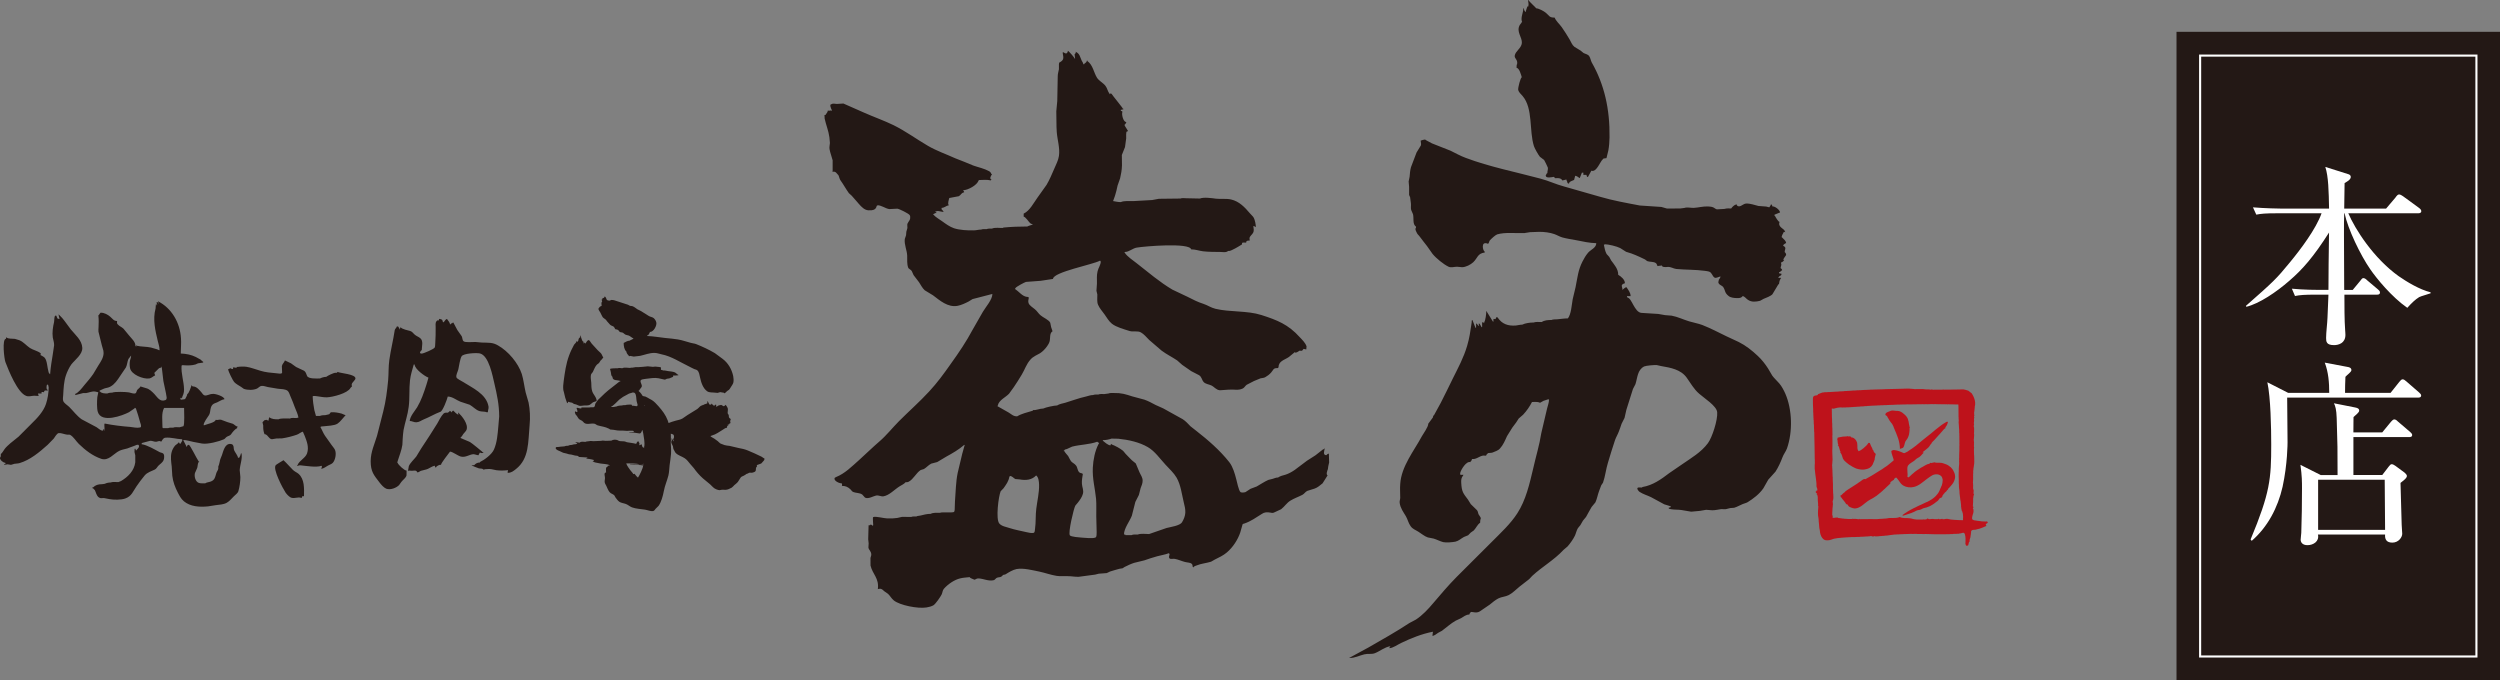 <svg id="uuid-00e84831-5406-45c2-99f9-959ca0842bc2" xmlns="http://www.w3.org/2000/svg" viewBox="0 0 294 80"><rect x="0" y="0" width="294" height="80" fill="#808080" stroke="none"/><rect x="255.958" y="3.741" width="38.042" height="76.259" fill="#231815" stroke-width="0"/><path d="m258.735,6.538v70.665h32.493V6.538h-32.493Z" fill="none" stroke="#fff" stroke-width=".246"/><path d="M267.809 25.082c-1.421 0-1.906.049-2.47.16l-.391-.858c1.416.119 3.039.146 3.277.146h5.673c-.04-2.036-.069-3.745-.441-4.902l2.634.834c.188.045.361.139.361.343 0 .35-.51.586-.728.721 0 .481-.045 2.584-.045 3.004h4.925l1.099-1.295c.134-.19.267-.369.426-.369.143 0 .327.112.46.205l1.832 1.337c.188.138.322.257.322.42 0 .204-.178.254-.347.254h-8.237c.807 1.87 2.95 5.267 5.925 7.397.965.67 2.455 1.574 3.752 1.894v.119c-.198.086-1.168.344-1.347.452-.455.281-.866.674-1.391 1.257-1.837-1.276-3.624-3.464-4.356-4.535-1.144-1.642-2.629-4.715-3.02-6.585h-.045c-.049 1.545-.02 2.287 0 9.012h1.005l.896-1.083c.119-.165.228-.306.342-.306.143 0 .307.096.46.261l1.287 1.087c.114.089.218.205.218.342 0 .229-.178.257-.337.257h-3.846c0 1.198 0 3.049.089 4.204 0 .045.03.317.03.53 0 .974-.807 1.202-1.336 1.202-.891 0-.936-.392-.936-.841 0-.664.144-1.726.163-2.373.064-1.314.089-2.309.114-2.722h-1.465c-1.396 0-1.896.045-2.47.16l-.366-.86c1.415.141 3.024.141 3.247.141h1.054c0-1.591.03-4.291.069-6.744-1.827 2.864-3.114 4.339-4.673 5.674-1.515 1.323-3.524 2.686-5.054 3.058l-.045-.113c3.232-2.844 3.564-3.15 5.168-5.111 1.262-1.527 3.069-3.926 3.727-5.777h-5.213zM280.442 56.419l.045 5.891h-7.876v-5.891h7.831zm-11.351-10.216l-2.45-1.25c.391 1.806.455 5.362.455 7.328 0 4.022-.134 5.663-2.426 11.161l.134.16c1.881-1.635 3.069-3.903 3.628-6.356.584-2.678.584-5.155.584-5.243l-.045-5.244h15.405c.163 0 .351-.026.351-.25 0-.145-.119-.237-.238-.351l-1.51-1.313c-.158-.145-.297-.237-.435-.237-.139 0-.248.14-.386.301l-1.03 1.295h-5.351c0-.281.015-1.596.045-1.891.218-.257.703-.559.703-.79 0-.261-.248-.342-.436-.369l-2.698-.51c.436 1.136.525 2.355.525 3.559h-4.826zm7.668 4.645c.015-.654 0-1.572.015-1.802.282-.28.668-.53.668-.759 0-.261-.272-.332-.51-.375l-2.46-.487c.163.327.292.74.322 1.733.104 3.217.104 3.561.104 6.706h-1.98l-2.386-1.2c.183 1.337.183 1.959.183 2.788 0 1.647-.025 3.565-.084 5.205 0 .092-.074.67-.074.807 0 .302.203.647.802.647.678 0 1.416-.441 1.233-1.25h7.896c-.045.554.158.95.851.95.747 0 1.163-.645 1.163-1.04 0-.137-.064-.88-.064-1.042-.03-.713-.119-4.179-.139-4.939.248-.21.752-.54.752-.815 0-.135-.139-.277-.272-.395l-1.059-.782c-.158-.112-.322-.21-.455-.21-.134 0-.247.141-.366.3l-.747.975h-3.391v-4.461h6.549c.158 0 .361-.023.361-.257 0-.137-.143-.252-.233-.342l-1.465-1.251c-.134-.141-.267-.231-.411-.231-.134 0-.252.141-.386.28l-1.025 1.247h-3.391z" fill="#fff" stroke-width="0"/><path d="M28.404 53.297h-.044c0 .065.025.052-.045.052 0 .166-.119.346-.188.48h-.144c0-.23-.361-.646-.455-.895-.069-.185-.015-.449-.139-.601-.074-.098-.208-.129-.317-.129-.644-.018-.817.885-.975 1.327-.054.154-.124.297-.178.44-.03 0-.139.733-.248.882v.23c0 .179-.178.375-.228.541-.163.514-.173.857-.738 1.03-.188.059-.406.069-.569.184-.243 0-.544.02-.747-.047-.406-.136-.569-.761-.465-1.159.089-.202.178-.404.267-.606.074-.26.04-.487.183-.716.064 0 .049.02.049-.035-.074 0-.074-.041-.109-.099-.188-.263-.935-1.797-1.094-1.853-.139-.063-.208.086-.243.203h-.054c0-.089-.322-.617-.381-.782.426 0 .812.151 1.208.225.341.067.678.121 1.01.19.653.112 2.025-.25 2.569-.499.139-.066.193-.191.322-.281.154-.11.391-.129.51-.295.168-.254.45-.6.723-.737v-.103c.079 0 .049-.034.049-.09-.203 0-.371-.237-.545-.317-.222-.068-.426-.133-.648-.2-.248-.095-.495-.183-.738-.276-.218-.056-.411.071-.614.014h-.035c-.01.311-1.104.522-1.307.625h-.099c0-.352.455-.905.639-1.202.149-.25.119-.58.213-.868.04-.133.099-.251.203-.351.134-.128.352-.192.525-.259.287-.123.53-.327.866-.372 0-.334-1.168-.702-1.431-.619-.337 0-.668.26-.931.16-.143-.051-.252-.244-.337-.344-.267-.304-.579-.702-1-.702-.069 0-.089-.039-.144-.09v-.045h-.054v.096s-.302.937-.47.925c0 .16-.173.432-.243.574 0 .071-.391.064-.48.098h-.045v-.034l-.04-.019v-.141h.04v-.048c.049 0 .054.019.094.048 0 .065-.015.042.054.042 0-.18.104-.337.158-.497.059-.17.079-.35.079-.563-.02-.965-.361-1.827-.292-2.805h.054c0-.071.158-.037.238-.029.451.029.931.029 1.337-.092.099-.051.208-.09.302-.136.203-.038.411-.066.609-.089v-.104c-.079 0-.233-.201-.307-.249-.188-.102-.381-.206-.559-.305-.529-.261-1.123-.385-1.767-.407 0-.61.074-1.193.025-1.793-.114-1.853-1.099-3.544-2.713-4.357.035.092.064.195.094.285h-.03c-.015-.068-.064-.09-.109-.145v-.047h-.104c0 .135.079.195.05.339v.034s-.025.016-.05.016c-.01-.062-.025-.126-.049-.196v-.042c-.059 0-.054.517-.079.62-.352 1.282-.025 2.594.252 3.777.079.356.218.696.218 1.078v.044c-.099 0-.193-.076-.287-.109-.238-.07-.485-.137-.728-.209-.534-.119-1.148-.086-1.673-.211v-.061h-.05v.154h-.045c0-.06.01-.047-.049-.047 0-.534-.446-.862-.738-1.236-.228-.271-.46-.551-.683-.826-.208-.192-.47-.276-.664-.497-.079-.078-.109-.182-.079-.303v-.092c-.396 0-.52-.263-.802-.501-.258-.234-.723-.496-1.114-.471 0-.08-.203.222-.243.292-.074 0-.044.033-.035.1.049.42.035.869.015 1.296 0 .199-.035.349-.01.535.139.536.262 1.065.396 1.597.064.212.124.424.183.639.015.101.015.195.025.291-.01.524-.317.989-.584 1.398-.218.348-.421.7-.634 1.055-.317.464-.698.895-1.069 1.337-.272.335-.668.867-1.069 1.015 0 .05.02.05.049.089v.035c.307-.074.614-.156.916-.236.119 0 .213.006.322.006.317-.041.708-.241 1.074-.182.119.031.248.054.371.086-.03.202-.079.395-.114.577-.045.45-.069 1.333.059 1.732.416 1.36 2.896.44 3.668.033.218-.147.436-.304.658-.452 0-.078.035-.045.099-.045 0 .06-.02.045.049.045.079.258.173.532.258.789.084.291.163.571.243.854.049.14.134.34.099.522-.015.065-.074.07-.129.086-.342.084-.807-.035-1.138-.067-1.02-.078-2.015-.199-2.985-.394-.119 0 0 .567-.044.725v.105c-.079 0-.04-.125-.04-.195-.139 0-.044.221-.193.195-.248-.016-.495-.285-.698-.404-.584-.305-1.159-.62-1.747-.926-.564-.395-.975-.972-1.47-1.461-.203-.201-.624-.441-.703-.711-.069-.212-.01-.446 0-.674.045-.811.079-1.6.317-2.315.129-.391.391-.965.653-1.309.426-.538 1.317-1.17 1.277-1.941-.045-.901-.827-1.519-1.351-2.162-.356-.449-.644-.911-1.02-1.35-.104-.133-.252-.228-.352-.36h-.03c-.015-.025-.015-.037-.015-.056h-.03c.03.181.074.359.129.535-.074 0-.055.016-.055-.051h-.03c-.015.068-.015.013-.064.051-.119 0-.203-.289-.238-.382h-.149v.046c-.099 0-.084.589-.119.714-.129.54-.233 1.213-.149 1.803.049.303.168.577.158.911-.05.366-.109.716-.158 1.072-.124.762-.258 1.541-.312 2.33h-.03l-.005-.047c-.109 0-.134-.167-.158-.241-.134-.438-.158-1.324-.446-1.639-.124-.144-.317-.204-.461-.305h-.03c0-.076.015-.166.03-.24h-.03c-.386-.287-.861-.359-1.247-.609-.421-.278-.767-.726-1.233-.907-.173-.059-.346-.104-.52-.161-.322-.042-.738.022-1-.164h-.055v.151c-.495 0-.213 2.385-.069 2.748.376.975 1.411 3.599 2.445 3.97.312.116.619-.01.941-.021.178.011.352.021.525.031-.035-.103-.059-.199-.089-.291h.426v-.177c.124-.016.183 0 .292.033 0-.285.213-.209.425-.195v-.1c-.188 0-.134-.465-.089-.575h.04c0-.071-.01-.05.049-.05 0 .062-.005.05.055.05.015.096.04.186.064.29 0 .65-.124 1.36-.312 1.939-.287.88-1.02 1.672-1.708 2.334-.515.505-1.02 1.011-1.52 1.525-.322.25-.634.522-.955.769-.238.22-.485.417-.678.677-.143.182-.262.449-.455.6 0 .183.02.322-.104.438 0 .257.371.585.629.585v.044h.045c0 .091-.114.119-.193.141 0 .061-.015.061.049.051.129-.011.267-.025.386-.051.129.026.258.042.386.061.129-.035.262-.071.396-.121.213-.035.416-.026.609-.084 1.242-.369 2.317-1.266 3.302-2.146.237-.247.47-.477.713-.731.149-.176.352-.622.604-.653.258-.033.688.156.956.182.119.022.262-.023.371.025.421.241.683.735 1.035 1.077.777.754 1.628 1.4 2.623 1.742.861.289 1.455-.602 2.114-.932.292-.145.619-.194.941-.282.277-.089.549-.222.827-.306.089-.034.47-.244.54-.066.109.279-.193.417-.302.596h-.045c-.015-.064-.03-.121-.049-.189h-.099c-.005.115-.015.247-.015.377.035.125.059.266.094.395v.814c-.124.996-.856 1.721-1.678 2.208-.109.045-.213.082-.317.124-.297 0-.668-.056-.911.046-.218 0-.5.055-.678.154-.104.006-.223.023-.322.045-.47 0-.762.096-1.069.385-.035 0-.114.023-.114.066.079.049.084 0 .139.039.005.018.015.028.03.046.049.057.104.107.163.16.154.292.178.664.49.868.193.141.366.053.599.07.198.036.406.079.614.119.535.098 1.376.107 1.876-.071.762-.274.906-.838 1.317-1.426.297-.43.609-.856.955-1.27.337-.401.782-.491 1.213-.714.178-.089.257-.281.386-.421.243-.247.505-.372.639-.694.074-.154.099-.564 0-.709-.104-.145-.322-.145-.461-.215-.594-.311-1.48-.85-2.128-.933v-.106c.055 0 .049.02.049-.039.312-.09.639-.181.956-.258.267-.013.47.127.708.115.208-.026.327-.141.54-.051 0 .055-.02.045.055.045v-.031c.079-.014.168-.407.475-.44.683-.068 1.302.162 1.97.182v.045h.049c0 .17-.173.35-.238.488-.104 0-.124-.074-.148-.145h-.104c0 .125-.312.257-.386.37-.198.239-.332.5-.406.795-.134.52-.044 1.132.02 1.649.02.362.049.74.069 1.098.084.726.332 1.353.644 1.963.183.35.376.747.713 1.026.757.626 1.807.709 2.851.603.287-.047.574-.096.871-.137.47-.067.921-.069 1.317-.282.312-.171.589-.509.852-.771.183-.191.45-.349.525-.609.134-.442.238-1.157.233-1.642-.035-.275-.054-.545-.079-.825.045-.702.332-1.294.213-1.982zm-17.439 4.128s.015.01.03.018c-.015-.008-.025-.014-.03-.018zm7.193-11.083c-.277-.285-.584-.6-.975-.693-.223-.067-.45-.135-.673-.206 0 .115-.258.285-.322.354-.124.102-.134.397-.247.449-.213.106-.564-.064-.772-.1-.367-.064-1.703-.105-1.965.026-.208 0-.411.023-.574.1-.297 0-.703-.004-.871-.237-.079 0-.045-.033-.045-.102.168-.075.346-.165.535-.239.243-.089.505-.089.743-.234.51-.285.832-.78 1.144-1.257.228-.33.45-.66.673-.995.153-.31.158-.673.292-.987.104-.141.208-.275.312-.407.015.215-.064.36-.114.542-.069.263-.064.69 0 .96.158.725 1.525 1.295 2.262 1.19.277-.042.431-.261.683-.362-.04-.1-.064-.192-.099-.29.168-.166.332-.334.505-.502.079-.078.203-.112.317-.126v-.099h.045c.03.199.045.385.074.584.045.375.089.732.129 1.1.119.641.287 1.245.381 1.896.015.134-.01.289-.129.337-.649.272-.96-.337-1.307-.7zm2.955 3.904c-.228 0-.574-.051-.762.05-.183 0-.431-.029-.579.052h-.619v-.033c-.069-.02-.049-.049-.049-.121 0-.75-.139-1.611.193-2.223h2.351c0 .35.079 1.984-.079 2.151-.154.046-.302.09-.455.124zM57.541 55.15c.317.012.564.114.852.15.465.055.896.042 1.356-.01-.015.068-.03.141-.049.213v.102c.446 0 .663-.202.975-.443 1.574-1.238 1.421-3.181 1.609-5.186.084-.854.045-1.844-.124-2.637-.109-.397-.223-.795-.342-1.187-.168-.725-.243-1.472-.455-2.168-.421-1.295-1.594-2.684-2.792-3.36-.644-.382-1.129-.309-1.921-.341-.238-.024-.49-.044-.733-.066-.332-.013-1.203.09-1.401-.086-.158-.135-.124-.414-.218-.592-.173-.249-.341-.489-.515-.729-.149-.27-.297-.551-.44-.825v-.039c-.04-.019-.074-.019-.109-.019v.057c-.089 0-.153.051-.218.103v.047h-.094c0-.163-.228-.455-.327-.58v-.035c-.223-.02-.302.304-.465.407v-.049c-.069 0-.054 0-.054-.055-.035-.268-.183-.281-.421-.323-.015.055-.035.109-.06.161h-.04c0 .066.015.054-.049.054 0-.127-.158.033-.188.075-.138.195-.084.459-.084.72 0 .61 0 1.233-.044 1.806-.02.177 0 .405-.064.552-.089.184-1.307.706-1.525.716-.366.013-.163-.309 0-.417 0-.455.218-1.065-.178-1.395-.188-.161-.436-.237-.634-.403-.193-.156-.302-.377-.554-.445-.258-.067-.946-.217-1.099-.415h-.064c-.005.072-.02.143-.04.22h-.034c-.015-.122-.129-.235-.183-.335h-.149c0 .122-.228.28-.247.44-.178 1.2-.47 2.309-.634 3.501-.114.777-.069 1.586-.139 2.387-.124 1.277-.272 2.469-.574 3.655-.248.962-.49 1.916-.733 2.874-.282.944-.747 1.906-.747 2.983 0 1.241.376 1.64 1.044 2.512.183.24.5.609.782.725.495.186 1.173-.088 1.51-.417.094-.129.183-.254.267-.375.188-.255.535-.46.614-.777.005-.185.005-.372.005-.561-.262 0-.97-.67-1.049-.901-.084 0-.005-.19.015-.262.183-.602.441-1.191.54-1.867.015-.228.03-.462.035-.682.03-.358.045-.735.104-1.062.173-.907.49-1.769.604-2.714.134-.997.035-2.103.153-3.129.079-.682.272-1.228.441-1.857h.104c0 .52 1.183 1.385 1.624 1.542-.069.29-.158.564-.243.85-.287.905-.604 1.83-1.084 2.637-.297.472-.822 1.04-.876 1.61.267 0 .505.174.787.156.356-.021.564-.217.866-.339.658-.26 1.257-.635 1.926-.885.282 0 .837-1.519.896-1.803.544 0 1.025.424 1.485.604.366.122.733.24 1.094.36.381.211.703.59 1.119.737.297.102.644.026.935.157.045 0 .06-.014.089-.055 0-.217.109-.395.074-.625-.248-1.505-1.955-2.223-3.059-2.932-.153-.103-.668-.334-.713-.5-.089-.27.163-.689.218-.937.089-.391.198-1.257.391-1.549.213-.336 1.713-.424 2.143-.331 1.069.251 1.495 2.65 1.718 3.586.287 1.226.554 2.448.554 3.829-.04.385-.064.771-.099 1.159-.084.96-.153 1.912-.52 2.739-.262.574-1.104 1.202-1.648 1.462v.055c-.312 0-.47.102-.678.314h-.317c0 .036.738.34.861.369.193.057.431-.019.555.155.079-.021.143-.045.223-.055.158-.013.297-.02.46-.025z" fill="#231815" stroke-width="0"/><path d="M56.283 53.532c0-.092.124-.225.154-.311h.054c0 .086.282.051.366.051v-.039s-.025-.013-.049-.013c0-.031-1.371-1.158-1.544-1.241-.356-.147-.723-.307-1.089-.465v-.1c.109 0 .248-.307.312-.379.119-.156.292-.307.371-.473.262-.665-.525-1.629-.941-2.024h-.054c.025.08.034.147.054.215-.213 0-.47-.356-.634-.479-.049.051-.109.11-.158.161v.041l-.049.014c0-.078-.099-.114-.153-.165h-.035c-.02.088-.119.12-.178.165v.037c-.208.01-.386-.037-.545.109-.302.306-.53.796-.738 1.161-.302.469-.584.931-.881 1.398-.351.521-.683 1.04-1.02 1.553-.193.316-.381.621-.569.936-.252.331-.743.772-.881 1.141-.03.19-.069.381-.099.572.059 0 .049.015.049-.059.144.014.282.016.421.026.277-.01.505-.115.634.19.168 0 .277-.134.426-.187.258-.09.564-.117.812-.228.267-.125.505-.307.807-.375.025.06.034.134.064.202h.094c0-.149.421-.34.579-.309 0-.202.891-1.311 1.059-1.546.292 0 .911.485 1.272.581.555.141 1-.247 1.47-.28.139-.01.54.159.619.116zM40.611 48.911v-.09c-.138-.065-.297-.121-.44-.184-.356-.092-.841-.191-1.232-.152 0-.088-.163.187-.233.232-.144.034-.297.069-.441.104-.213 0-.455.01-.634.09h-.475c-.06-.211-.119-.443-.188-.67-.104-.523-.178-1.087-.198-1.642h.04c.015-.077.446 0 .535.009.356.045.732.131 1.109.118.713-.035 2.416-.471 2.757-1.093.034-.075.084-.11.168-.155-.005-.09-.015-.186-.02-.271.035-.241.431-.495.441-.7.025-.51-1.738-.601-2.104-.77v.033s-.03.013-.049.013c0 .096-.124.042-.188.055-.238 0-.921.34-1.099.48-.243 0-.54.088-.728.19-.416 0-1.341.067-1.52-.295-.099-.215-.134-.471-.351-.613-.317-.146-.624-.291-.931-.437-.198-.143-.401-.296-.609-.437-.233-.109-.475-.235-.713-.34-.089.264-.307.376-.361.672.01.258.02.509.03.759-.02.029-.03.064-.03.064-.124.118-.5.016-.644.015-.638-.056-1.297-.114-1.876-.295-.535-.15-1.079-.375-1.634-.465-.347-.051-.767-.031-1.099.02 0-.109-.074.07-.094.099-.104-.015-.193-.029-.292-.05h-.099v.197c-.119 0-.238-.041-.332-.105h-.049c0 .09-.079.071-.139.105-.06 0-.054-.015-.054.042.01.225.544 1.3.703 1.478.233.254.545.394.822.58.109.088.213.151.322.229.47.16 1.104.16 1.545-.036.168-.087.322-.289.51-.31.267-.041.525.089.762.131.396.058.802.125 1.193.199.342.035.871.029 1.134.244.173.156.228.422.322.622.198.43.356.875.525 1.315.143.381.356.792.426 1.21-.084.027-.168.037-.248.055-.233 0-.569-.055-.757.054-.346 0-1.079-.054-1.351.094-.416 0-.762-.01-1.059-.235-.064 0-.079.35-.134.427 0-.078-.089-.078-.154-.091 0-.086-.168-.013-.243 0 0-.068-.218.184-.282.241.03.123.054.25.084.387-.005.411.015.661.153 1.019.376 0 .475.556.866.596.183-.034.352-.062.53-.088.213-.006.446-.006.673-.015.599-.09 1.168-.237 1.728-.427.252-.084.44-.288.713-.362.084.168.154.338.218.501.247.64.52 1.321.277 2.048-.198.577-.906.825-1.119 1.38-.079 0-.034.029-.034.091.119 0 .208-.072.366-.062.619.062 1.891.275 2.455.062h.049v.056c.099 0-.015.18-.049.24v.042c.297 0 .614-.293.876-.411.168-.084.356-.144.49-.291.282-.312.44-1.065.248-1.515-.094-.205-.267-.373-.391-.559-.258-.371-.51-.731-.782-1.098-.228-.331-.337-.68-.535-1.011 0-.096.253-.096.332-.099.475-.055 1.307-.068 1.673-.315.356-.241.564-.587.871-.907h.049zM35.116 55.729c-.213-.182-.475-.27-.678-.477-.406-.397-.723-.794-1.119-1.15v.03c-.04.023-.832.497-.876.555-.436.411.837 2.784 1.133 3.229.154.219.357.433.574.567.386.231.911-.105 1.282.075h.044c0-.075.05-.125.094-.19 0-.084.099-.025.149 0h.03c.02-.944.069-2.007-.634-2.639zM70.367 36.275c0 .169.149.33.223.465.114.19.183.417.317.597.119.089.233.182.351.269.045.064.094.121.144.195.109.126.233.26.346.385.143.136.307.136.426.235.079.061.104.179.163.254 0 .055-.01.033.025.035.129.02.312.055.391.16.045.065.094.151.163.18.104.025.203.045.307.065.124.06.233.204.371.255.124.036.243.059.361.096.188.084.351.264.544.329 0 .076-.435.236-.535.297 0-.088-.52.17-.619.24 0 .371.059.777.322 1.016 0 .204.183.372.297.511v.033c.064 0 .104-.033.178-.033.129.033.262.045.386.076.247-.034.49-.06.742-.086.569-.117 1.084-.359 1.718-.345.287 0 .549.115.812.164 1.168.234 2.173.922 3.208 1.416.213.12.426.21.634.317.124.052.262.063.366.154.218.2.248.534.317.826.124.574.327 1.269.837 1.632.262.185.663.121.99.17.074.002.158.015.238.021.099-.031.208-.051.307-.089l.421.07c.035.029.074.048.114.088v-.04c.059 0 .258-.25.342-.287.233-.113.272-.273.406-.466.089-.146.233-.33.267-.508.049-.229.02-.521-.02-.745-.173-.808-.589-1.543-1.282-2.053-.287-.215-.584-.43-.876-.645-.678-.401-1.46-.77-2.193-1.059-.193-.082-.45-.09-.653-.155-.49-.125-.975-.311-1.495-.396-.485-.084-.99-.12-1.48-.171-.708-.074-1.421-.21-2.143-.234v-.068c.173 0 .267-.262.322-.377 0-.049-.01-.033.04-.033.406-.01.817-.77.713-1.132-.045-.194-.163-.375-.307-.498-.168-.135-.406-.137-.574-.25-.312-.189-.604-.382-.911-.571-.149-.064-.287-.142-.431-.215-.178-.116-.327-.256-.52-.34-.099-.053-.237-.039-.346-.065-.079-.045-.163-.09-.243-.131-.426-.146-.847-.279-1.272-.412-.203-.068-.451-.168-.683-.148-.074 0-.114.058-.153.08-.569 0-.312-.235-.599-.487 0 0-.035.017-.054.027 0 .135-.124.16-.243.176v.1c0 .049-.05.041-.089.049.03.095.04.182.06.275-.134 0-.069.392-.06.482h-.025s-.218.062-.292.242c.074 0-.045.045-.069.055zM66.322 46.152c.084.437.198.822.361 1.232h.02c.01.036.03.02.074.02 0-.046-.01-.139.044-.147.069-.023.109.025.173.045.089.019.183.04.282.056.074.046.144.096.223.145.084.019.173.045.252.06.124.045.252.101.366.155.168.035.381-.019.554-.031.252-.02.495.031.703-.09.119-.094.238-.192.357-.283.124-.067.297-.099.435-.145 0-.467-.406-.757-.529-1.177-.094-.307-.094-.635-.104-.985-.02-.31-.104-.612-.04-.92.04-.16.149-.215.218-.334.143-.277.237-.585.441-.821.079-.109.208-.15.292-.244.069-.1.129-.189.188-.291.05-.045.109-.1.154-.149.045-.055.074-.129.149-.18v-.064c-.04 0-.163-.327-.208-.387-.124-.171-.307-.293-.436-.434-.238-.267-.48-.514-.713-.779-.129-.145-.178-.315-.341-.431v.029c-.203 0-.272.27-.386.384 0 .054-.089-.059-.114-.094h-.035c-.005.045-.015.086-.03.125h-.01c-.015-.08-.059-.145-.049-.241-.198 0-.258-.599-.381-.75-.015.086-.01.176 0 .262-.149 0-.223.234-.213.366-.049 0-.079.111-.084.147-.059 0-.074-.047-.089-.09h-.034c0 .147-.223.305-.302.427-.223.407-.44.855-.599 1.302-.346.936-.485 1.94-.624 2.982-.049.334-.084.708-.04 1.05.025.103.054.185.074.277z" fill="#231815" stroke-width="0"/><path d="M89.538 53.696c-.525-.274-1.074-.491-1.609-.726-.342-.144-.723-.22-1.089-.289-.346-.08-.698-.166-1.05-.247-.213-.027-.386-.036-.584-.092-.158-.066-.317-.124-.475-.181-.114-.078-.208-.18-.312-.273-.267-.212-.535-.395-.827-.542v-.035h-.025v-.04c.074-.015.134-.044.203-.072.441-.122.797-.405 1.183-.632.183-.105.307-.24.54-.272 0-.231.06-.247.267-.337v-.029c-.059.016-.114.026-.183.029v-.029c.06 0 .267-.156.332-.179 0-.052-.02-.1-.03-.151-.035 0 .034-.266.064-.333-.05 0-.084-.033-.119-.068-.188-.164-.064-.195-.134-.4-.034-.096-.119-.12-.119-.247-.01-.171.054-.33.02-.501-.035-.144-.139-.279-.218-.401v-.027h-.059c0 .06-.143.099-.178.15-.178 0-.248-.23-.446-.123-.178 0-.292.088-.411.18v.019l-.035.016c-.01-.092-.02-.182-.03-.282-.099 0-.158.056-.208.132-.114 0-.252-.157-.292-.244h-.03c0 .106-.173.14-.237.111-.035 0-.193-.345-.218-.41h-.025c0 .09-.045.172-.03.27-.064 0-.307.124-.416.14v.04h-.094c-.035 0-.025-.011-.025.027-.02 0-.045.018-.069.018-.238.054-.376.291-.564.432-.376.23-.767.471-1.139.702-.208.145-.411.283-.614.42-.247.144-.53.176-.792.252-.287.084-.569.167-.837.277-.03-.1-.069-.205-.099-.304-.248-.649-.624-1.146-1.094-1.676-.247-.275-.475-.535-.782-.727-.099-.049-.203-.1-.297-.159-.154-.086-.292-.181-.465-.25-.094-.025-.252-.025-.327-.09-.045-.066-.084-.131-.129-.204-.089-.126-.193-.245-.307-.338h-.03v-.045c.084-.013.124-.125.163-.19.064-.095.208-.22.223-.342.025-.244-.346-.651-.02-.779.153-.063.371-.063.544-.1.441-.049.97-.151 1.426-.061.243.055.475.11.723.161.099.006.178-.063.267-.1.104-.006.193-.026.287-.041.144-.042.297-.136.451-.188v-.152h.034s.446 0 .53-.023h.045c.01-.021.01-.049.01-.049-.074-.01-.307-.25-.411-.297-.252-.105-.525-.11-.792-.151-.213-.022-.406-.106-.634-.071 0-.074-.148-.074-.213-.064v-.307c-.055 0-.114-.023-.178-.041-.163-.018-.331-.036-.5-.049-.089.01-.173.021-.267.031-.198-.019-.396-.031-.599-.061-.203.03-.406.051-.614.061-.173.01-.342.025-.51.036-.149 0-.322-.019-.446.023-.074.021-.158.035-.233.035-.099 0-.228 0-.302.033-.272 0-.653-.101-.896.037-.158 0-.391-.07-.53 0-.139 0-.881 0-.911.092-.005.026.084.325.094.383.035.215.02.395.188.535 0 .498.579.348.901.481h.054v.026c-.089 0-.436.279-.515.35-.604.459-1.198.917-1.748 1.478-.134.125-.267.254-.396.379-.104.137-.193.272-.297.42-.06.111-.03.311-.139.4-.104.096-.426.01-.564.068h-.896c0-.045.02-.025-.015-.025-.015.036-.03.078-.04.112 0 .09-.46-.051-.53-.059v.034c-.054 0-.034.021-.025.056.025.049.139.376.074.398-.089.055-.183-.039-.258-.07v.047c-.054.019 0 .19.025.25.025.099.129.167.193.262.084.125.154.29.292.395.114.086.252.113.361.211.069.065.129.133.203.206.332.241.767.023 1.178.09.143.019.257.151.401.199.44.129.901.164 1.297.377.049 0 .119.091.178.11.139.013.277.016.406.038.143.02.277.049.426.072.198.027.421.017.624.017.168 0 .357.035.535.035.208-.009.441-.041.653-.015.064.006.099.029.149.084.069 0-.064.057-.094.07-.154.016-.312.035-.465.042 0 .054.069.035.114.035.139 0 .277-.01.416-.013.228.031.455.068.688.101.183 0 .248-.23.292-.362h.02l.005-.031h.03c.04.135.054.263.089.397.074.407.193 1.097.129 1.53-.104 0-.025.11 0 .18h-.025c-.01-.051-.03-.046-.064-.051-.183-.042-.188-.237-.213-.407h-.03v.049c-.059.025-.124.035-.173.039v.031h-.094c0-.08.049-.15.015-.254-.025-.076-.099-.092-.099-.191h-.035v-.023h-.02l-.005.023c-.074 0-.163.181-.208.25v.023c.035 0 .03-.014.03.027-.119-.025-.243-.05-.361-.08-.262-.048-.515-.074-.767-.121-.079-.016-.139-.057-.223-.084-.213-.045-.46-.015-.668-.058-.099-.02-.149-.077-.223-.106-.223-.086-.529-.064-.703.059-.228 0-.46.037-.678.027-.168-.005-.376-.06-.535 0-.307.01-.599.033-.896.04-.168 0-.357-.055-.505 0-.064 0-.144.011-.208.023-.089 0-.168.025-.243.06-.247 0-.485-.09-.678.09-.173 0-.341-.08-.505-.059 0 .046.154.09.208.112v.069c-.055 0-.084.027-.124.054-.163 0-.366.039-.5.088-.163 0-.322.031-.446.099-.139 0-.292.009-.386.064-.089.004-.183.026-.267.029-.263 0-.475.077-.718.057 0 .04-.06.065-.089.088 0 .06.03.147.084.182.114.11.297.17.44.231.124.058.252.11.366.174.129.025.257.06.391.09.084.034.178.054.272.085.099.017.198.026.297.04.143.034.297.07.44.112.168.025.361.011.475.137h-.129c0 .05.054.029.094.029.337.021.658.039.985.061 0 .035-.005.035.03.035 0 .047-.049.037-.089.055 0 .031-.06.022-.064.053.005.016.02.016.02.016.035-.055.718.071.847.131h.054c0 .086-.089.141-.149.15v.033c.104.01.193.104.302.116.208.025.396.095.594.119.282.05.841.057 1.074.195v.061h-.158c0-.047.015-.036-.03-.036v.094c-.055 0-.079.03-.055.08-.054 0-.104.065-.158.1 0 .176-.025.41 0 .565-.282 0-.149.397-.134.542.03.195-.045.376-.03.567.015.18.119.307.193.461.114.246.213.538.406.76.153.171.406.209.535.359.064.075.079.157.134.241.119.164.273.375.441.5.223.161.52.171.787.274.248.089.455.295.718.397.465.167 1.025.19 1.535.268.262.036.653.219.945.164.144-.025.203-.15.292-.26.119-.107.243-.23.351-.349.322-.442.515-1.181.619-1.732.124-.654.376-1.206.54-1.841.089-.385.099-.79.139-1.19.049-.443.139-.895.168-1.351.03-.448-.015-.923-.035-1.356.01-.069.02-.138.02-.205 0-.273 0-.55-.01-.812.074 0 .292.088.332.146.069.136.069.394-.064.482.034.081.064.157.094.251h-.045c-.015-.055-.173-.226-.193-.34-.069 0-.01.224 0 .273-.054 0-.049.047-.059.09-.064.191.134.41.183.58.049.159.015.301.124.436.079.119.104.25.218.362.287.286.718.389 1.04.604.257.165.465.455.648.676.139.156.277.315.416.477.307.424.644.831 1.064 1.203.287.239.579.475.861.715.218.202.441.485.713.58.129.051.307.114.431.102.094-.015.183-.037.277-.051.139 0 .272.013.411.014.252-.014.5-.145.708-.254.109-.071.213-.199.302-.289.139-.125.312-.241.431-.397.114-.172.228-.36.342-.53.109-.131.371-.157.51-.297h.035c.079-.113.158-.104.277-.151.074-.031.129-.086.218-.1.094 0 .178.014.267.014.109-.014.366-.098.416-.192.114-.209-.044-.366.188-.557-.02-.055-.025-.112-.035-.149.074-.019.134-.045.203-.076.114-.033.223-.08.322-.118.025-.016.317-.346.332-.373.02-.061.04-.121.064-.186 0 0-.337-.228-.386-.256zm-14.628-5.927c-.208 0-.381-.07-.589-.058 0-.033-.035-.132-.064-.132-.168 0-.599-.003-.733.067-.124 0-.258-.011-.361.033-.213 0-.49.033-.649.119-.064.01-.119.026-.178.029-.059.019-.129.019-.183.035h-.263v-.064c.183 0 .767-.664.936-.805.149-.11.292-.215.436-.318.237-.131.47-.264.713-.389.143-.064.297-.064.436-.135.099.006.208.018.272.104.164.234.129.63.183.911.04.154.079.301.119.452 0 .06-.034.105-.074.15zm.129 8.37v.03c-.064 0-.366-.374-.421-.452-.054.013-.099.021-.153.033 0-.09-.267-.337-.327-.436-.183-.241-.396-.535-.495-.818.302 0 1.302-.02 1.579.121l.02-.016.035.04h-.04l.005-.017-.01-.006h-.015c-.391-.016-.762-.048-1.133 0 0 .055.104.024.143.024.45 0 .985-.01 1.347.144h.054c0 .241-.445 1.183-.589 1.356zm.589-1.372c0-.047-.262-.061-.322-.061v-.035c.104 0 .223 0 .322-.031h.04c-.015.048-.03.08-.04.127zm.04-.272s.01.055.025.082c-.054 0-.04-.045-.025-.082zm.114-6.816v.033c-.055 0-.035-.047-.035-.092.015.025.035.045.06.06h-.025zM155.544 56.835h.045m.544-.934l-.025-.01c-.193-.121 0-.59.049-.711.02-.119.04-.244.049-.36.04-.15.074-.285.099-.428-.005-.354-.02-.7-.03-1.04-.134 0-.233.096-.297.18-.451 0-.233-.546-.188-.792h-.064v.065c-.045.011-.104.031-.149.048-.297.221-.584.462-.876.69-.332.22-.664.42-1.0.638-.485.36-.96.721-1.44 1.083-.322.222-.698.434-1.074.556-.307.092-.629.15-.891.336-.258 0-.416.094-.624.154-.168.045-.337.096-.515.129-.49.215-.906.516-1.371.772-.237.094-.49.184-.732.276-.193.133-.396.26-.584.383-.134.047-.436.086-.574.012-.228-.157-.431-1.247-.515-1.531-.163-.641-.401-1.467-.812-1.992-1.109-1.406-2.505-2.613-3.886-3.69-.223-.172-.45-.352-.678-.532-.287-.307-.574-.612-.916-.837-.757-.42-1.52-.852-2.292-1.272-.292-.133-.589-.264-.891-.399-.44-.224-.846-.465-1.322-.627-.475-.124-.956-.261-1.431-.386-.797-.254-1.252-.417-2.193-.397-.193 0-.436-.02-.604.058-.154.023-.317.042-.48.065-.228 0-.535-.033-.728.06-.193 0-.445-.02-.594.054-.322 0-.569.113-.856.18-.822.174-1.619.491-2.421.726-.297.082-.693.144-.96.32-.332 0-1.366.225-1.629.362-.446 0-.792.215-1.213.182 0 .098-.035.065-.104.098-.559.17-1.262.33-1.757.641-.465 0-.653-.245-.995-.449-.411-.241-.832-.476-1.247-.706-.099 0-.049-.055-.034-.129.143-.637.916-.942 1.327-1.382.193-.256.366-.512.564-.78.307-.469.629-.945.921-1.45.371-.605.539-1.244 1.049-1.805.302-.34.738-.51 1.104-.72.302-.185.619-.521.827-.815.124-.175.238-.358.302-.572.104-.376-.03-.982.346-1.201-.059-.16-.114-.33-.168-.496-.025-.17-.069-.338-.099-.5-.139-.338-.871-.632-1.143-.881-.248-.204-.401-.499-.673-.717-.228-.199-.624-.416-.733-.711-.089-.227 0-.43.03-.657h-.03c-.015-.107-.124-.065-.203-.081-.535-.072-.916-.602-1.337-.891-.104 0-.034-.102 0-.147.064-.144 1.05-.67 1.233-.722.574-.038 1.153-.084 1.723-.129.495-.076.975-.156 1.455-.221 0-.807 4.737-1.702 5.509-2.142h.055v.064h.054c0 .447-.287.764-.376 1.179-.124.48-.064.962-.074 1.443-.01.287-.044.561-.059.853.035.141.069.286.104.427.01.406-.069.853.084 1.211.183.427.485.745.767 1.14.257.362.495.795.861 1.09.5.404 1.445.657 2.089.86.426.125.916-.055 1.317.16.361.192.683.6.98.891.485.421.975.838 1.465 1.258.584.434 1.228.747 1.831 1.151.203.17.391.34.579.514.361.246.713.497 1.064.74.307.164.624.325.935.484.322.219.297.531.53.796.223.245.599.264.886.397.371.167.574.537 1.025.575.346-.023.688-.038 1.035-.071.624-.054 1.138.126 1.663-.14.198-.1.282-.311.45-.43.297-.154.579-.295.866-.446.262-.105.52-.208.772-.317.213-.051.401-.035.569-.145.248-.14.465-.307.663-.525.312-.34.213-.554.817-.533v-.055h.054c0-.782.683-.882 1.203-1.235.257-.18.47-.41.732-.597 0 .107.05.049.119.058.134 0 .258-.13.366-.179 0-.09.258.014.361-.041.064-.068.119-.135.173-.211.104.031.208.046.317.066.005-.112.01-.237.03-.36-.124-.397-.505-.771-.787-1.067-1.362-1.521-2.688-2.031-4.519-2.619-1.688-.54-3.673-.318-5.411-.735-.545-.135-.921-.42-1.401-.577-.664-.205-1.272-.522-1.886-.835-.594-.279-1.188-.564-1.777-.842-1.495-.882-2.831-2.038-4.213-3.114-.416-.327-1.089-.771-1.366-1.197-.079 0-.06.025-.06-.057.074 0 .06.023.06-.058.495 0 .906-.436 1.396-.514.891-.154 6.208-.609 6.396.206.5 0 .926.17 1.391.228.673.08 1.356.069 2.054.08.327 0 .584.08.846-.065 0-.099.089-.037.173-.051.262-.009 1.213-.576 1.455-.741.094 0 .045-.096.064-.182 0-.105.371-.06.485-.06 0-.255.193-.239.416-.239-.005-.095-.02-.201-.025-.294.04-.247.317-.409.421-.623.144-.263.055-.509.03-.795.124 0 .188.078.297.127 0-.294-.109-.826-.233-1.076-.094-.2-.317-.354-.465-.546-.609-.718-1.267-1.413-2.218-1.628-.579-.131-1.203-.026-1.782-.094-.465-.064-1.445-.201-1.881-.016-.544 0-1.089-.021-1.633-.035-.193-.013-.49-.041-.668.035-.847.016-1.693.026-2.529.03-.267.05-.525.095-.787.146-.728.046-1.45.084-2.173.122-.426 0-1.183-.049-1.51.121-.346 0-.609-.072-.911-.121.079-.199.154-.407.218-.606.124-.395.228-.802.307-1.208.099-.289.203-.582.302-.867.114-.512.203-.948.218-1.527 0-.406-.005-.807-.015-1.211.129-.308.252-.622.371-.93.045-.341.089-.689.139-1.027 0-.154-.03-.74.064-.795.054-.02.104-.041.148-.055v-.068h-.044c-.015-.105-.327-.497-.376-.671.074 0 .183-.224.243-.304h-.064v-.036c-.322-.023-.535-.936-.416-1.176 0-.1-.109-.1-.183-.129v-.116c.099-.027.203-.046.297-.062v-.068h-.059c0-.102-1.173-1.495-1.332-1.762h-.035c-.02-.117-.153.017-.198.062v-.062c-.233-.289-.258-.647-.485-.936-.277-.362-.733-.551-.985-.938-.396-.62-.48-1.515-1.134-1.969v-.064h-.059c0 .156-.183.295-.307.371 0 .1-.03.055-.119.055 0-.139-.134-.305-.188-.415-.203-.433-.223-.837-.718-1.045v.06c.119 0-.069.19-.119.247.025.164.035.327.06.487h-.06c0-.109-.653-.833-.782-.917-.069.382-.237.393-.54.182-.094 0-.089.036-.069.12.109.615.149.795-.421 1.104-.01.053-.02.121-.03.176v.602c-.04.257-.139.507-.139.805-.02.972-.035 1.947-.055 2.928-.045.401-.074.815-.114 1.207.03.798-.005 1.663.054 2.449.069.908.391 1.873.257 2.803-.084.548-.346 1.013-.544 1.486-.282.641-.555 1.317-.911 1.911-.361.5-.728 1.01-1.079 1.517-.436.6-.896 1.532-1.614 1.867v.362c.203 0 .599.617.762.76.099.089.223.102.327.157.059 0-.53.146-.663.237-.941 0-1.881.034-2.837.125v.045c-.416.023-.931-.091-1.327.079-.198 0-.455-.021-.609.059-.213 0-.485-.023-.658.055-.317 0-.569.091-.851.092-.733.019-1.688-.034-2.337-.25-.525-.182-.95-.501-1.401-.825-.341-.253-.737-.449-1.03-.782-.134 0 .188-.151.243-.174h.119c0-.109-.05-.1-.119-.129v-.062c.099-.023.198-.033.292-.056.228.034.451.071.678.118 0-.085.015-.062-.064-.062 0-.107-.109-.177-.178-.247v-.178c.342 0 .52-.25.847-.307v-.051c-.188 0 .03-.725.059-.801.371-.071.748-.143 1.124-.212.277-.16.243-.366.624-.462 0-.095-.084-.164-.124-.241.559 0 1.693-.614 1.812-1.153h.064v-.045c.465-.019.955-.057 1.391.045v-.045c.015-.019.035-.019.054-.019v-.068c-.243 0-.069-.461.064-.535 0-.094.02-.074-.064-.074 0-.122-.149-.277-.252-.337-.574-.321-1.257-.455-1.866-.67-.703-.299-1.406-.577-2.114-.85-1.084-.492-2.208-.877-3.232-1.473-1.351-.789-2.629-1.731-4.03-2.422-1.133-.554-2.322-.961-3.47-1.475-.812-.359-1.624-.719-2.435-1.075-.258.014-.52.029-.772.049-.208 0-.446-.091-.604.023-.327 0-.064.521 0 .672.055 0 .04.01 0 .064v.052c-.064-.016-.129-.031-.188-.052h-.04l-.015.052h-.124v-.031c-.099-.021-.099.015-.119.095.069 0-.188.314-.248.425h-.114c.005.083.01.362.02.424.158.732.46 1.438.559 2.202.025.229.04.446.06.667-.01.241-.089.479-.045.721.074.44.258.879.366 1.313v1.379h.064c0-.105.163-.027.238 0 .084 0 .282.304.371.371.035 0 .139.445.218.56.371.514.648 1.037 1.015 1.552.119.11.233.21.341.309.203.231.406.456.599.684.287.327.629.776 1.035.949.208.093.45.093.708.07.341-.033.535-.205.604-.53h.064v-.058c.49 0 .911.372 1.396.452.322-.014.639-.039.955-.048.257.034 1.297.555 1.445.747.079.095.079.295.059.425-.034.216-.218.36-.287.56-.089 0-.02.41-.034.545-.045.15-.079.291-.124.433-.01.144-.02.28-.034.414-.054.137-.109.296-.149.44-.079.674.257 1.323.282 1.953.005.4-.035 1.032.114 1.395 0 .141.337.262.421.416.069.159.154.319.218.485.213.274.425.559.644.844.198.303.381.677.663.936.327.206.649.405.98.597.797.603 1.742 1.441 2.871 1.237.441-.079.916-.306 1.312-.51.158-.096.307-.195.461-.285.777-.201 1.559-.405 2.336-.606 0 .667-.792 1.542-1.119 2.101-.386.687-.777 1.359-1.173 2.049-.767 1.441-1.653 2.754-2.628 4.109-.777 1.104-1.569 2.196-2.515 3.21-1.114 1.212-2.366 2.308-3.544 3.489-.767.772-1.475 1.675-2.292 2.376-.817.703-1.594 1.466-2.381 2.176-.896.792-1.683 1.607-2.762 2.037-.049.038-.099.061-.143.093-.119.346.544.631.802.631.109 0 .064.196.064.301.401 0 .678.11.995.403.124.111.158.24.332.317.346.137.738.082 1.054.295.104.125.213.25.332.366.396.197.941-.169 1.292-.241.317-.067.574.131.871.09.713-.125 1.317-.822 1.921-1.187.243-.156.485-.244.688-.472h.178c.055-.016.104-.038.168-.051.579-.301.886-1.035 1.421-1.381.134-.045.262-.084.386-.12.332-.197.525-.467.871-.639.233-.06.461-.121.693-.181.361-.219.713-.434 1.074-.642.723-.395 1.46-.817 2.094-1.372h.064c-.094.34-.198.692-.287 1.032-.183.753-.366 1.502-.54 2.268-.218 1.059-.228 2.225-.317 3.345-.015.34-.025.685-.035 1.025-.02.067-.04.121-.055.187-.109.17-1.415-.004-1.673.125-.342 0-.817-.039-1.084.121-.446 0-.842.109-1.228.206-.163.045-.312.011-.465.105-.188 0-.446-.02-.604.054-.352 0-.718 0-1.084-.009-.173.035-.361.087-.549.127-.366.059-.792.077-1.208.054-.396-.014-1.317-.264-1.594-.163-.025.004-.045.014-.045.014-.064.044.01.82.01.958-.084 0-.059-.029-.059.057h-.064c0-.099-.045-.086-.124-.121v-.058c-.01.019-.04.037-.054.058h-.055c0 .109-.059.035-.124.064h-.064c-.015.551-.03 1.091-.045 1.642.02.164.035.321.054.487-.01.166-.02.32-.03.48.04.304.317.417.337.806.015.17-.074.28-.094.43.005.301.005.587.005.893.248 1.041 1.025 1.473.862 2.763.139 0 .208-.065.351-.025.188.047.257.165.411.285.143.1.287.199.435.304.262.247.386.53.678.771.688.564 2.822 1 3.856.827.267-.041.589-.126.822-.264.258-.177.812-.981.95-1.263.109-.218.094-.478.267-.671.46-.531 1.242-1.065 1.896-1.215.351-.096.767-.106 1.144-.154 0 .125.436.234.534.304.149 0 .252-.167.49-.15.579.016 1.198.366 1.802.205.158-.044.233-.244.396-.295.331-.1.386.014.644-.252 0-.106.258-.084.342-.139.386-.244.836-.524 1.297-.622.812-.144 1.891.145 2.648.295.698.144 1.357.397 2.059.508.431.066.866.015 1.327.035.441 0 .807.086 1.262.076.648-.096 1.287-.181 1.94-.258.139-.033.282-.071.426-.106.312-.031.634-.051.945-.074.129-.065.252-.116.381-.182.371-.104.733-.235 1.099-.321.124-.019.252-.041.386-.064.074-.045.148-.101.218-.145.331-.171.797-.387 1.144-.493.396-.098.802-.201 1.188-.291.5-.165 1.02-.358 1.535-.487.436-.123.901-.181 1.322-.345h.049v.056h.069c0 .165-.143.374-.02.528.104.147.441.035.614.07.401.068.817.267 1.208.366.243.071.594.054.787.209.104.092.124.216.119.362h.064c0 .069-.025.055.064.055 0-.132.252-.174.346-.219.53-.219 1.139-.266 1.688-.436.144-.081.292-.16.44-.25.47-.235 1.015-.487 1.416-.835.718-.602 1.307-1.52 1.584-2.357.079-.303.168-.606.258-.907 0-.115.153-.115.233-.145.767-.262 1.371-.706 2.064-1.138.282-.196.594-.211.961-.147.124.026.287.067.421.009.292-.13.584-.274.866-.4.421-.33.653-.741 1.089-1.011.46-.281.94-.439 1.421-.688.218-.113.342-.359.574-.462.297-.082.579-.185.876-.275.317-.112.653-.389.916-.613l.589-.934zm-34.265 3.914c-.104.76-.035 1.618-.149 2.376-.025.16 0 .436-.188.48-.243.046-.559-.034-.782-.081-.683-.161-1.366-.277-2.005-.485-.391-.132-.95-.212-1.228-.542-.436-.514-.089-3.208.163-3.795.114-.11.218-.229.332-.342.297-.429.619-.832.693-1.395h.06v-.054c.267 0 .421.246.634.359.173.015.341.029.5.042.743.136 1.446.073 1.951-.466.287.2.337.732.346 1.095.025.91-.218 1.919-.327 2.809zm7.297-7.554c-.391.77-.604 1.803-.649 2.729-.069 1.316.262 2.425.381 3.669.06.703.01 1.371.025 2.076.01.61.03 1.208.045 1.822-.01.192.03.59-.144.657-.366.15-1.208.023-1.604.01-.277-.024-1.277-.09-1.401-.267-.233-.288.455-3.165.638-3.491.099-.113.203-.231.297-.356.243-.305.49-.651.594-1.027.124-.436-.094-.789-.114-1.192-.03-.424.059-.776.109-1.161h-.064c0-.091.02-.057-.06-.07-.114-.026-.213-.039-.302-.123-.218-.215-.188-.546-.366-.782-.173-.239-.45-.328-.609-.53-.119-.191-.223-.401-.332-.602-.158-.192-.331-.362-.445-.574-.079 0-.06.025-.06-.063h.045c.015-.127.223-.16.317-.181.203-.096.406-.192.614-.282.965-.25 2.025-.235 2.95-.575.059.045.119.082.183.125.104 0-.015.123-.049.189zm9.836 9.161c-.243.406-1.362.55-1.812.67-.683.246-1.376.475-2.059.712-.401 0-.99-.091-1.332.06-.223 0-.535-.037-.728.065h-.718c0-.112-.099-.065-.173-.065 0-.731.668-1.55.926-2.217.134-.538.277-1.08.411-1.622.143-.275.272-.547.416-.817.069-.274.138-.551.208-.815.109-.28.233-.542.233-.87 0-.395-.233-.66-.371-.987-.149-.346-.292-.69-.436-1.036-.153-.121-.302-.26-.46-.375-.238-.251-.495-.485-.728-.745-.094-.111-.198-.234-.302-.361-.371-.302-.906-.588-1.356-.759v-.051c-.099-.015-.099.078-.119.165-.302 0-.683-.371-.906-.542v-.071c.356 0 .723-.071 1.025-.182.262 0 .525.009.792.016 1.208.122 2.49.409 3.48.991.822.475 1.431 1.376 2.064 2.053.45.492.99.981 1.312 1.534.495.873.599 1.901.841 2.9.094.376.208.815.183 1.229-.015.381-.198.815-.391 1.12zM167.964 49.829c0 .395-.564 1.128-.757 1.484-.911 1.7-2.411 3.534-2.54 5.594-.045.565 0 1.065 0 1.642-.005.207-.099.389-.064.6.084.61.431 1.065.728 1.561.218.375.292.805.559 1.171.258.359.579.433.911.652.352.218.723.541 1.109.669.248.059.475.094.698.139.376.118.752.32 1.114.414.337.08 1.079.016 1.441-.055.391-.096.644-.359.995-.551.163-.068.327-.135.495-.201.104-.101.218-.209.312-.319.124-.09.243-.171.357-.252.267-.282.421-.687.742-.902 0-.185.015-.31.06-.488.119 0-.183-.4-.238-.49-.084-.169-.064-.34-.188-.493-.237-.239-.485-.481-.733-.714-.109-.179-.222-.351-.327-.528-.584-.77-.742-.94-.797-1.978-.02-.331 0-.622.228-.851v-.124c-.079 0-.064-.02-.064.058-.094-.023-.198-.035-.302-.058.01-.078.03-.161.03-.237.109-.375.713-1.382 1.188-1.222v-.071c.109 0 .124-.17.178-.243 0-.071-.02-.061.059-.052.574.058.995-.561 1.564-.381 0-.075-.01-.048.069-.048 0-.1.114-.187.183-.245 0-.057.426-.035.535-.086.317-.142.649-.209.891-.483.376-.414.599-.947.822-1.447.213-.333.416-.673.629-1.01.148-.205.302-.415.46-.616.099-.149.188-.301.287-.446.173-.147.352-.307.525-.456.421-.451.772-.965 1.04-1.491.317 0 .614-.037.906.061v.054c.158-.083.302-.181.45-.253.168-.061.352-.125.52-.17h.129c0 .385-.158.747-.237 1.101-.223.948-.446 1.911-.673 2.861-.223 1.44-.644 2.77-.95 4.149-.435 1.838-.861 3.721-1.866 5.28-.797 1.243-1.96 2.314-3.034 3.393-1.366 1.362-2.732 2.727-4.104 4.095-.965.976-1.861 2.03-2.752 3.079-.599.718-1.282 1.441-2.045 1.941-.252.137-.51.27-.762.404-1.584 1.045-3.188 1.937-4.811 2.873-.728.399-1.475.8-2.208 1.197h-.04c-.02.023-.02.038-.02.038.658.022 1.173-.283 1.777-.425.421-.11.832.014 1.223-.129.619-.235 1.163-.725 1.831-.825 0 .088-.059.125-.124.184v.039c.406.021 1.039-.446 1.416-.614 1.158-.556 2.421-1.065 3.727-1.318-.03.154-.049.327-.064.484.233 0 .48-.23.668-.349.153-.076.292-.155.45-.241.535-.394 1.044-.865 1.619-1.19.223-.1.431-.191.634-.296.297-.172.594-.438.975-.425 0-.11.124-.222.183-.309.277 0 .54.12.837.03.178-.052.322-.17.485-.282.302-.196.604-.407.901-.614.307-.258.648-.535 1-.721.381-.196.846-.196 1.228-.397.445-.225.851-.655 1.247-.975.386-.305.777-.61 1.159-.902.119-.121.237-.254.352-.377 1.198-1.106 2.574-1.858 3.683-3.059.163-.133.322-.27.485-.415.322-.375.644-.826.856-1.259.129-.285.188-.62.351-.88.109-.117.198-.234.292-.359.099-.166.198-.358.297-.519.124-.159.252-.315.371-.45.222-.373.416-.79.648-1.161.149-.18.292-.357.45-.546.198-.425.267-.91.441-1.36.079-.228.158-.435.247-.654.074-.106.134-.201.203-.299.267-.753.347-1.6.584-2.357.277-.888.53-1.792.837-2.672.129-.352.327-.667.45-1.01.109-.303.223-.587.312-.882.119-.235.238-.465.352-.7.074-.314.143-.627.213-.945.247-.819.51-1.617.772-2.448.099-.19.188-.381.297-.574.247-.77.223-1.665 1.02-2.079.243-.107 1.203-.182 1.485-.163.163.035.327.07.495.113 1.124.196 2.336.395 3.034 1.382.465.641.827 1.337 1.465 1.88.544.49 2.064 1.433 2.113 2.178.074.912-.599 2.973-1.089 3.629-.797 1.076-1.96 1.742-3 2.463-.51.358-1.025.712-1.55 1.061-.97.74-1.925 1.426-3.158 1.637 0 .164-.629-.096-.594.196 0 .08.153.296.267.374.411.271.891.401 1.337.616.52.29 1.044.565 1.559.845.228.07.465.144.698.215h.059v.13c-.079.02-.158.031-.243.062 0 .147.188.152.312.172.361.068.807.035 1.193.093.386.067.767.125 1.153.196.337-.039.688-.071 1.03-.096.243-.047.48-.087.723-.125.247.013.485.033.728.055.371 0 .683-.09 1.039-.135.168.006.342.006.52.012.188-.047.376-.096.555-.137.158-.014.302-.033.455-.035.361-.104.673-.305 1.015-.44.193-.08.391-.113.559-.209.683-.426 1.381-.948 1.861-1.639.188-.336.381-.678.574-1.013.287-.311.574-.625.851-.945.337-.524.594-1.085.812-1.662.129-.375.396-.684.54-1.067.688-1.97.619-4.568-.188-6.431-.178-.399-.426-.88-.713-1.213-.272-.32-.584-.586-.826-.916-.173-.283-.337-.567-.5-.847-.331-.522-.752-1.055-1.203-1.472-.678-.645-1.431-1.235-2.233-1.635-.485-.229-.975-.452-1.47-.686-.931-.456-1.842-.931-2.822-1.319-.49-.183-1.035-.274-1.549-.43-.673-.202-1.347-.537-2.064-.669-.252-.021-.505-.042-.767-.061-.272-.048-.53-.091-.797-.14-.663-.035-1.322-.078-1.98-.125-.827-.059-1.153-1.787-1.639-1.787v-.055c-.089 0-.064-.05-.064-.13h.426c0-.404-.277-.733-.485-1.047-.154 0-.292.18-.416.257v.056h-.045c-.015-.371-.327-.601.277-.784 0-.427-.465-.802-.787-.985 0-.704-.455-1.167-.836-1.699-.069-.135-.144-.273-.218-.407-.109-.116-.203-.228-.312-.34-.173-.327-.252-.706-.322-1.087h.069v-.065c.455 0 1.46.247 1.851.45.228.147.461.295.693.439.208.06.421.131.629.199.332.11.653.269.975.405.208.095.411.195.619.295.079.061.168.13.258.195.287.112.698.045.98.209.134.071.143.186.213.308v.067c.173-.019.366-.041.54-.067 0 .231.48.189.658.171.411-.033.678.201 1.035.24 1.119.105 2.257.066 3.331.215.183.033.352.033.52.092.361.131.361.52.638.702.158.119.515-.102.708-.129 0 .161-.193.341-.243.489h.06c-.02.021-.035.045-.045.066-.01.034-.015.063-.03.094 0 .327.431.395.574.597.277.407.134.661.643 1.057.233.192.639.234.965.24.287.01.53-.009.673-.232.228 0 .441.336.634.441.431.286.921.231 1.421.11.139-.078.282-.154.425-.234.258-.094.856-.335 1.03-.54.243-.396.48-.782.708-1.182.084 0 .069.022.069-.056 0 0 .045-.43.178-.552v-.059h.04c.02-.014.02-.033.02-.058h-.06v-.04c-.059 0-.119.02-.178.04-.223 0 .109-.304.238-.309v-.064h.04c.015-.03.015-.08.015-.122-.094-.019-.193-.041-.292-.058v-.126c.129 0 .248-.182.361-.239 0-.122-.099-.187-.183-.249 0-.169.158-.385.06-.544v-.123c.139 0 .262-.16.366-.24-.297 0 .198-.552.223-.624.02-.156-.069-.266-.164-.35 0-.351.267-.516-.183-.746 0-.141.203-.218.302-.303h.045c.02-.237-.307-.502-.465-.667-.183 0 .139-.551.178-.617 0-.088.114-.01.188 0 0-.065-.03-.071-.064-.123 0-.285-.856-.461-.604-1.095-.158 0-.485-.59-.549-.72-.089 0-.05-.045-.05-.124.198-.079.401-.159.599-.246h.059c0-.307-.619-.776-.901-.728 0-.107-.089-.176-.129-.249h-.04c-.02.141-.149.249-.198.356-.124-.024-.237-.052-.366-.094-.292-.014-.609-.045-.911-.067-.45-.103-.941-.308-1.441-.283-.327.016-.51.289-.807.325-.203.014-.267-.075-.337-.237h-.05c-.02.015-.02.035-.02.035-.163.022-.47.314-.544.452-.248 0-.559-.026-.787.056-.292.024-.599.024-.901.049-.173-.049-.233-.131-.371-.205-.198-.102-.416-.125-.663-.136-.589-.024-1.139.139-1.683.168-.342.014-.792-.109-1.089.006-.158.024-.322.041-.48.062-.525.003-1.05.013-1.574.013-.218-.055-.441-.123-.664-.19-.836-.048-1.683-.109-2.529-.169-1.579-.299-3.173-.581-4.713-1.036-1.401-.405-2.817-.806-4.222-1.207-.916-.24-1.812-.67-2.737-.913-2.965-.796-5.995-1.388-8.801-2.443-.624-.226-1.198-.555-1.797-.847-.723-.282-1.455-.569-2.183-.862-.243-.135-.49-.261-.738-.396 0-.091-.277-.035-.366 0-.054.014-.119.038-.178.061h-.04c-.01.21.089.369.02.577-.158.28-.337.555-.51.835-.218.565-.426 1.145-.653 1.72-.104.354-.129.725-.163 1.135-.04.185-.074.365-.114.553.02.197.04.402.054.602v.977c.049.088.084.181.119.27.03.244.064.485.094.722.03.254-.035.522.03.772.074.164.144.336.218.507.124.488-.089 1.141.346 1.456v.179c-.193 0 .069.482.109.561.074.181.228.27.337.436.277.382.554.716.851 1.105.213.307.436.612.658.93.426.52 1.297 1.225 1.866 1.497.312.155.653.008 1.005.008.193.023.401.04.604.056.445-.011.99-.294 1.307-.586.525-.495.485-1.03 1.351-1.142v-.117c-.198 0-.53-1.29.366-.915.129 0 .144-.282.228-.387.148-.174.663-.649.871-.714.901-.271 2.183-.121 3.183-.15.223-.042.445-.076.673-.109.351-.01.723-.023 1.084-.039.594-.006 1.287.084 1.792.269.322.113.589.289.93.389.535.147 1.104.225 1.673.333.762.15 1.485.32 2.317.342 0 .55-.654.757-.956 1.114-.282.327-.475.671-.668 1.045-.51.986-.584 1.883-.812 3.018-.104.482-.223.95-.337 1.412-.119.657-.173 1.754-.564 2.254-.441 0-.856.078-1.272.11-.228.015-.455-.01-.658.079-.416 0-.851.03-1.143.241-.312 0-.703-.044-.965.055-.421 0-.985.077-1.332.252-.277 0-.475.075-.732.1-.961.079-1.663-.184-2.168-.952h-.045l-.015-.039c-.178-.023-.064.333-.356.215h-.069v.318h-.06c-.243-.385-.48-.78-.723-1.167v-.039c-.03-.023-.035-.023-.06-.023 0 .36-.094 1.062-.247 1.335v.074c-.089 0-.089-.068-.109-.129-.089 0-.069-.023-.069.055h-.064v.536s-.03.019-.06.019c-.074-.135-.163-.283-.238-.421h-.119c.02.081.04.159.054.241h-.119c0-.093-.064-.123-.124-.18v-.047c-.035-.014-.074-.014-.109-.014 0 .149.025.286 0 .421v.064h-.069c-.119-.311-.243-.619-.361-.915-.109 0-.074.198-.084.296-.143.975-.262 1.847-.535 2.748-.406 1.386-1.059 2.584-1.688 3.849-.455.948-.931 1.894-1.411 2.848-.262.49-.535.985-.812 1.485h-.064v.042c-.035.009-.025.192-.049.192" fill="#231815" stroke-width="0"/><path d="m178.132,6.541c-.054.362.391.447.277,1.025-.079,0-.045.322-.06.42.327,0,.54.86.614,1.102-.139,0-.475,1.257-.421,1.501.06.257.346.504.52.706,1.247,1.476.747,4.048,1.327,5.888.079.257.53,1.065.713,1.267.163.113.322.236.485.362.054.064.386.762.436.891.054.193-.074.449-.05.658-.099,0-.134.17-.178.259h-.059c.025.014.04.033.059.055,0,.32.733.156.901.125.069,0,.129.039.129.119,0,.125.688-.148.911.305.163-.045.312-.084.47-.115,0,.127.129.237.129.416h.04l.015.039c.04.023.089.023.124.023,0-.24.45-.356.599-.427.045-.16.094-.327.129-.484.153,0,.282.125.421.186,0,.099.035.058.124.058.079-.209.164-.404.243-.61h.173v.256h.356c.035.069.05.145.074.235h.114c.129-.224.243-.449.366-.672,0-.081.03-.049.079-.036.599.127.98-1.107,1.307-1.367,0-.117.327-.099.421-.127.084-.301.153-.616.223-.911.089-.481.128-1.02.138-1.523.05-3.343-.619-6.241-2.089-8.813-.119-.222-.153-.52-.292-.735-.164-.244-.421-.251-.678-.385-.109-.09-.223-.186-.346-.284-.243-.146-.485-.296-.723-.441-.277-.215-.396-.571-.554-.844-.297-.507-.609-1.001-.95-1.486-.248-.345-.668-.705-.822-1.106-.658,0-.599-.207-1.02-.552-.223-.201-.851-.532-1.153-.544,0-.055-.817-.774-.916-.975h-.035c0,.201.094.459.035.67,0,.08-.005.066-.055.125,0-.325-.237.485-.237.485v.121h-.06v-.048c-.129-.014-.158-.277-.193-.379h-.05c0,.532-.307.996-.178,1.526.139,0-.193.352-.237.434-.451.792.287,1.426.243,2.119-.049.622-.767.96-.837,1.487Z" fill="#231815" stroke-width="0"/><path d="m228.42,58.401l.005.035-.005.01.015.003c0-.025,0-.036-.015-.047Zm1.485-2.509l-.005-.017c.005-.018,0-.033,0-.033-.015-.104-.04-.17-.074-.247-.074-.199-.173-.381-.322-.539-.044-.041-.074-.099-.128-.131-.158-.129-.327-.254-.51-.318-.06-.026-.124-.046-.198-.071-.094-.031-.208-.08-.327-.099-.164-.033-.347-.01-.515-.016-.034,0-.059-.004-.094-.004-.059-.006-.134-.015-.188-.025-.04-.016-.089-.042-.124-.045h0l-.015.029c.01.016,0,.031,0,.031-.045.014-.079.008-.114.008-.025,0-.055.006-.079.012l-.02.01c-.025.01-.059.019-.094.019-.03,0-.109-.035-.109-.035-.054.035-.059.109-.114.131-.025.01-.059,0-.089.009-.054.02-.099.036-.158.046-.03.023-.064.044-.104.058-.04.023-.079.045-.134.066-.094.047-.193.104-.287.17-.119.059-.228.114-.337.194-.049.035-.109.086-.168.114-.143.089-.282.177-.411.284-.064.055-.129.105-.193.172-.044.033-.084.065-.134.106-.079.078-.168.154-.258.241-.034.033-.064.057-.099.089l-.03.026c-.06.019-.139-.023-.163-.064l.005-.007c.005-.044.005-.103.015-.154,0,0-.01-.054.005-.076.01-.076-.015-.144-.015-.221-.005-.129-.005-.262-.015-.407.005-.099-.01-.186.015-.27.054-.307.401-.471.634-.632.049-.045.104-.074.158-.107.084-.078.163-.157.252-.225.04-.016.084-.061.134-.088.069-.039.149-.072.208-.119.069-.051.114-.096.168-.142.064-.061.124-.126.183-.206.054-.051.119-.114.178-.17v-.007l-.04-.025c-.025-.01-.044.042-.074.006l-.01-.027.05-.052c.034-.031.074-.064.109-.09.154-.125.312-.236.461-.375.045-.041.094-.086.124-.139.02-.012.03-.027.03-.027.074-.12.129-.219.208-.305.01-.02.02-.035.044-.039l.06.004-.005-.004-.055-.045h0c-.005-.029.282-.318.332-.356.173-.199.351-.391.53-.592.035-.036.079-.077.114-.118.069-.063.129-.141.188-.219.035-.039.079-.091.114-.125.04-.049.084-.1.129-.157.01-.013.025-.024.035-.036.025-.025.04-.06.069-.079.04-.033.109-.033.134-.075.02-.027-.005-.072-.005-.072l-.01-.024.035-.045c.054-.054.079-.09.109-.146.054-.09.099-.192.129-.295.01-.065.04-.12.04-.174-.054,0-.109.004-.158.004-.119.059-.223.146-.337.205-.154.102-.312.202-.451.32-.371.262-.718.581-1.069.867-.302.253-.638.49-.94.747-.535.455-1.079.909-1.668,1.27-.044.021-.084.051-.119.09-.074.025-.144.066-.203.101-.04.024-.079.046-.119.059l.005.01-.015-.01-.035.023c-.034-.01-.079.001-.109-.008-.035-.015-.079-.027-.124-.054-.094-.042-.183-.086-.277-.116-.282-.112-.589-.195-.916-.185v.006l.02.035v.009l-.035.027c-.035.023-.079.009-.109.009h0v.039c.01.041.01.07.01.111.01.069.02.137.04.203.005.025.005.039.025.056.015.109.064.206.094.297.025.079.045.149.069.226,0,0,.005.035.02.068.005.023.03.099.015.131l-.044.041c-.025.024-.05.055-.084.07-.188.177-.391.311-.579.475-.104.085-.213.159-.322.219-.119.084-.223.166-.342.241-.119.076-.243.137-.356.215-.168.107-.342.218-.525.33-.114.078-.243.145-.361.221-.154.087-.302.164-.45.254-.035.025-.074.035-.109.057-.04.033-.084.066-.129.078-.04.011-.094,0-.134-.01-.03,0-.05.006-.069.006l-.01.015c-.069.011-.134.065-.178.1-.074.064-.168.116-.248.18-.064.049-.129.094-.198.132-.045.038-.079.056-.119.089-.099.055-.198.125-.297.192-.193.121-.396.246-.579.37l-.03.025c-.025.01-.035.01-.04.025l-.054.03c-.094.059-.193.121-.277.185-.04.026-.079.065-.124.089,0,0-.02.033-.04.046-.035.031-.069.07-.109.11-.04.035-.104.054-.143.103-.064.056-.124.134-.188.192-.025.005-.045.023-.045.023-.035.015-.069.025-.094.054-.005.039.074.107.059.174h0v.01l.02-.007c.025-.02.149.17.163.202.124.167.292.326.396.502.025.039.035.078.045.13l.02.037v.01l.01.009c-.005-.041-.005-.079.03-.109l.089.067c.055.078.109.148.158.215.035.039.084.058.134.088.074.023.149.056.218.09.109.04.223.07.341.079.099-.002.223-.009.307-.044,0,0,.02-.004.045-.012.059-.028.124-.049.183-.078.153-.076.297-.164.426-.27.02-.02.045-.035.069-.06l.04-.023c.03-.02.059-.049.089-.078.074-.057.149-.112.218-.172.059-.036.129-.075.168-.132l.03-.013c.079-.051.154-.103.233-.145.074-.051.168-.092.252-.137.064-.039.154-.08.223-.132.05-.025.094-.07.139-.094.119-.059.213-.136.307-.223.049-.036.084-.064.134-.1.04-.029.084-.061.119-.106.025-.015.049-.029.049-.029.114-.106.213-.189.317-.282.03-.021.06-.054.089-.089.04-.021.059-.049.099-.08.03-.041.069-.078.114-.11.089-.102.203-.192.307-.289.02-.02.045-.045.064-.064l.015-.014c.055-.051.094-.079.134-.124,0,0,.03-.02.034-.042.025-.042-.005-.096.005-.141.02-.02.064-.057.084-.074.064-.055.139-.112.218-.154.04-.019.099-.033.124-.074.01-.026.005-.045.005-.045l-.02-.036c.045-.021.064-.034.104-.066.03-.033.084-.08.129-.106.02-.006.035,0,.035,0,.069.049.124.117.163.174.054.07.104.135.158.205.084.125.163.246.262.356.089.084.183.176.292.23.322.184.812.249,1.227.139.599-.15,1.055-.6,1.554-.968.054-.051.119-.086.183-.131.049-.039.109-.078.158-.11.045-.035.099-.06.149-.096.317-.21.782-.266,1.104-.009.119.1.178.229.198.375.005.02.005.031.02.055.005.041,0,.08,0,.131,0,.192-.04.385-.099.565-.025.044-.045.095-.064.131-.025.089-.069.167-.104.237-.059.169-.119.315-.203.452-.059.115-.158.22-.247.327-.104.134-.233.26-.376.362-.139.102-.297.215-.455.295-.054.035-.124.066-.193.105-.025.01-.094.033-.114.055l-.015-.003c-.203.103-.416.195-.629.298-.099.047-.188.087-.292.127-.045.036-.079.042-.129.062-.089.045-.178.089-.267.137-.035.01-.06.029-.089.05-.02.005-.045.007-.045.007-.183.1-.351.181-.53.279-.079.045-.163.094-.237.141-.129.078-.243.157-.361.235-.094.054-.173.117-.252.182-.03.013-.035.055,0,.08.01.009.03.015.055.009.054-.021.119-.041.188-.056.064-.023.124-.044.188-.062.089-.025.183-.054.277-.091.059-.014.124-.045.178-.061.049-.016.084-.023.129-.039.015-.014.035-.019.035-.019.109-.036.208-.075.292-.12.049-.026.094-.048.139-.073.084-.042.178-.1.282-.122.084-.025.183-.023.272-.045.06-.02.129-.045.188-.08.069-.033.149-.084.233-.11.119-.038.252-.06.361-.092.119-.036.218-.078.317-.125.03-.012.055-.02.089-.035.074-.045.149-.09.233-.133.074-.039.153-.095.223-.144.094-.083.198-.154.287-.221.054-.035.109-.076.158-.115.04-.039.059-.075.104-.114.015-.034.02-.07.049-.091.025-.055.084-.104.139-.122l.035-.023c.044-.023.139-.039.158-.065.015-.023-.01-.081.025-.099,0,0,.02,0,.035.016h.01c.005-.023-.01-.026-.005-.049,0-.057.034-.144.089-.167.005-.021.035-.017.035-.017,0,0,0-.026-.005-.051,0-.075.05-.034.099-.024,0,0-.03-.058-.015-.076.05-.084.163-.147.228-.205.034-.044.064-.071.089-.12.02-.029.04-.07.074-.107v-.01l.01-.004.055.061c.015.01.025.01.039.013v-.01l-.025-.019c-.02-.02-.03-.039-.02-.071.02-.091.099-.15.163-.207.064-.068.114-.135.173-.196.025-.019.035-.041.054-.065.178-.195.332-.431.396-.692.039-.121.06-.237.054-.394-.005-.023-.005-.065-.02-.088l.005-.01Zm3.727,5.427c-.044-.004-.079.006-.124.014-.025,0-.059-.008-.084-.008-.074.008-.143,0-.218-.006-.025,0-.04.004-.054,0-.084.006-.158-.019-.228-.027-.138-.01-.277-.026-.406-.049-.069-.01-.139-.014-.198-.035-.069-.007-.134-.007-.188-.031-.049-.021-.198-.079-.208-.139-.01-.027-.01-.055-.005-.076,0-.048,0-.083.005-.124,0,0,.01-.049.01-.07.02-.068.035-.135.05-.202.015-.042.025-.09.04-.137.01-.03.025-.065.039-.106.02-.109.035-.276.015-.397-.015-.064-.045-.109-.069-.161v-.015l.02-.02c.03-.015.03-.02.03-.02h.01l.01-.04c.005-.059-.045-.045-.079-.069,0-.031.049-.079.079-.086l.005-.002c-.035-.008-.059-.013-.079-.03,0-.072.02-.13.02-.197v-.112c0-.035.01-.058.015-.088v-.084l-.005-.019.005-.055v-.162c0-.041-.005-.075,0-.125,0-.052.01-.114.03-.177,0-.027.005-.07.005-.106.01-.069.04-.134.059-.205,0,0,.02-.045.03-.061-.02,0-.064-.006-.064-.006-.02-.038-.015-.089-.015-.119.01-.064.01-.13.015-.21,0-.036.01-.077-.005-.132-.01-.051-.055-.093-.059-.161v-.23c.005-.026.005-.055.005-.084,0-.096-.01-.192-.01-.287-.005-.024-.005-.056-.015-.079,0-.15.02-.32.025-.474,0-.084-.005-.177-.005-.262.005-.078.015-.145.005-.215,0-.042-.005-.075-.01-.113.005-.03.02-.042.03-.075-.01-.025-.015-.051-.015-.082.005-.02.015-.039.005-.057l-.005-.035c0-.078.015-.136.015-.192,0-.02.01-.039.01-.061.005-.115.015-.211.04-.312.015-.134.035-.269.054-.39-.005-.024-.005-.048,0-.061,0-.057.005-.115.01-.164-.005-.189-.005-.379-.01-.564-.005-.065,0-.132-.01-.192.005-.026,0-.04-.01-.059v-.016c-.01-.18-.015-.344-.01-.52v-.181c.01-.036.015-.072.025-.116-.005-.033-.025-.057-.025-.099-.005-.049-.005-.107,0-.164,0-.023,0-.051.01-.062-.01-.048-.01-.094-.01-.14,0,0,0-.013.01-.042,0-.029-.01-.055,0-.083-.01-.12-.02-.227-.03-.35.015-.054.015-.11.02-.157,0-.135.025-.26.025-.4,0-.059-.005-.113-.015-.178,0-.025-.01-.037-.01-.037l.015-.068c0-.184.015-.351.005-.542-.01-.045-.02-.104-.03-.147-.01-.03-.025-.051-.025-.084,0,0,.015-.029.03-.039,0-.033,0-.07.005-.09,0-.023.025-.029.025-.029-.005-.031-.015-.052-.015-.052-.01-.036-.015-.069-.02-.092,0,0,0-.035.005-.06.005-.029,0-.058.005-.08l.01-.039c0-.033.01-.06.005-.1.005-.035,0-.072.005-.111-.01-.03-.02-.061-.025-.086,0-.02.015-.042.015-.042.02-.09-.01-.106.04-.168h0c.005-.015-.015-.019-.015-.019-.015-.026-.025-.049-.025-.049-.01-.048.015-.083.025-.117,0,0,.005-.055.015-.084,0-.045-.02-.081-.03-.11v-.018l.04-.027v-.011s-.04,0-.049-.033c0,0,.005-.047.005-.08.015-.045.015-.103.025-.158.01-.057.02-.104.02-.164,0-.058.01-.113.02-.186,0-.025,0-.06.01-.094,0-.05,0-.105.01-.166.005-.06.02-.138.04-.199.005-.099,0-.176,0-.27-.034-.318-.139-.589-.272-.836-.045-.074-.084-.145-.129-.218-.04-.036-.089-.077-.134-.107-.079-.072-.168-.144-.262-.207-.074-.035-.158-.058-.252-.078-.109-.025-.218-.068-.342-.078-.163.008-.346.008-.515.01-.238-.002-.48.01-.733.013-.02.008-.049-.005-.049-.005-.094,0-.183,0-.262.011-.084.001-.168-.009-.243-.006-.144.006-.282.009-.416.008-.039,0-.069-.013-.069-.013-.099.005-.178.013-.252.014-.094,0-.203-.001-.297,0h-.109c-.139-.001-.277,0-.426,0-.069,0-.119.011-.178.009-.025,0-.059.012-.079,0-.03-.01-.04-.045-.045-.074l-.035-.008v.014s-.01.068-.04.059c-.03.018-.069-.001-.094-.001-.04-.008-.079-.02-.109-.013-.025-.008-.035,0-.059-.01,0,0-.035,0-.054-.008-.03.008-.074.008-.104.008-.04-.008-.148-.023-.173,0-.04,0-.064-.013-.099-.013-.124-.01-.243-.02-.352-.036-.045.008-.079.014-.109.008-.025,0-.045-.011-.069-.008-.158.008-.327.014-.49,0-.045.008-.084.014-.124.014-.03,0-.074-.017-.109,0-.035,0-.069,0-.109-.014-.129-.004-.257-.019-.376-.035-.054-.006-.104-.009-.149-.006,0,0-.035-.01-.049-.013-.104.003-.193.003-.292.003-.049,0-.104,0-.153.007h-.035c-.045.003-.069,0-.109-.007v.01c-.386.006-.772.023-1.158.031-.124.006-.243.006-.366.006-.035,0-.084-.013-.114.004-.213,0-.416.008-.624.016-.035,0-.06.009-.089.009h-.183l-.06.011h-.149c-.163,0-.337.003-.5.013-.035,0-.139-.008-.178.002-.044.008-.094.013-.143.01-.059-.002-.109.009-.168.003-.025,0-.069-.005-.089,0-.049.008-.094.006-.143.008-.045.001-.089.001-.124.01-.099,0-.188,0-.277.012-.02-.004-.04,0-.064.005-.035.005-.114-.026-.134.016l-.03-.011h-.084c-.035,0-.069.011-.094.011-.074.004-.138.004-.213.004-.02,0-.035.007-.064.016-.045-.009-.104.004-.154,0h-.059c-.06.004-.089.006-.124.016l-.035-.01c-.049-.003-.089.01-.124.01-.069,0-.149.01-.208.019-.035,0-.074-.006-.104.004-.025-.004-.045-.004-.059-.004l-.035.004c-.064.01-.139.004-.193.01v-.006l-.049.019h-.143c-.02.01-.035.013-.035.013-.064,0-.119,0-.168.002-.02-.002-.025,0-.025,0-.064.01-.143-.002-.183.02-.049,0-.114-.003-.163.002l-.049.006c-.06,0-.148,0-.173.02-.045.004-.163-.009-.193.01-.064,0-.114,0-.173.004-.025,0-.045.012-.069.002-.049.01-.099.01-.143.01l-.04.013c-.069,0-.139-.006-.193,0v.013c-.045,0-.119-.013-.154-.003l-.054.01c-.054.003-.114.003-.173.003,0,0-.035.013-.064.013-.064,0-.129.003-.198.003-.015.007-.02.007-.02.007-.045.006-.089-.004-.124.006,0,0-.034-.004-.059.006-.025-.006-.049-.006-.049-.006-.129.015-.243.016-.347.026-.035,0-.084-.007-.084-.007-.06.01-.089.012-.134.012l-.035.004c-.025.007-.049,0-.064.025-.025-.006-.045-.013-.045-.013-.064.013-.178.036-.213.069-.025,0-.04.009-.04.009-.079.023-.139.051-.203.084-.03.01-.064.033-.104.037-.01.016-.025.02-.05.03l.02.035.005.013-.074.039c-.02.009-.035.016-.035.016-.044,0-.099.01-.114.025-.03,0-.045-.004-.059.007-.03.003-.064.013-.104.023-.248.067-.208.351-.208.58.005.275,0,.524.02.811,0,.059.01.099.01.151v.404s.005.036.015.059c0,.101.005.195.005.291,0,.029.015.061.01.088.005.062.005.125,0,.17.005.04.015.074.015.111v.18s.01.035.02.06v.18c.005.026.005.042.005.042v.205c.005.023.02.048.02.078.01.154.01.316.01.486,0,0,.005.045.01.063v.271l.015.036c0,.035,0,.078.005.111,0,.107,0,.219.005.324-.005.027,0,.056,0,.081.01.36.01.691.025,1.052,0,.339.005.666.015,1.01,0,.17,0,.321.005.49,0,.059.01.12.01.18-.01.143,0,.293.005.443-.005.052-.015.112-.015.177-.005.163-.005.329,0,.496,0,0,.015.042.015.071.025.372.089.719.134,1.085,0,.034.01.058.01.095.015.085.02.155.025.237h.01v.006l.01.011h-.01c0,.048.01.083,0,.114,0,.023.01.069.01.069.005.041.005.058.005.08.005.045-.005.077-.005.102.005.045.005.082.005.123,0,0,0,.047.005.066.015.061.025.116.049.164.01.023.02.041.03.055.03.086.03.211-.02.272h0l-.01.003h0v-.009c-.01-.042-.025-.064-.069-.074v.01l.01.016s.025.029.025.056c-.005.02-.084.106-.109.12l-.034.005h-.01l-.02.01h.01l.01.008c.054,0,.059.016.104.044l-.005.014h0s-.04.019-.064.025h0v.01c.035.01.064.015.084.029l.104.103c-.005.039-.074.031-.104.031v.007l.015.01c.094,0,.143.201.143.279.005.064.01.117.01.174,0,0-.005.025-.01.047,0,.045.005.1.01.15,0,.159.025.312.035.462v.144c0,.024-.01.065-.015.11l.03-.026.01-.003c0,.047-.01.08,0,.122.005.15-.02.308-.035.455v.162s-.015.042-.005.068c.005.054,0,.106.005.155,0,.05-.005.102,0,.157.015.109.035.22.054.34.005.035.015.09.015.124.005.069.005.125.01.19l.005.042c.01.037,0,.066,0,.096.015.022.015.041.015.06.015.212.034.427.054.645.02.086.03.18.054.266.005.026.005.057.01.08.01.076.01.139.025.209.054.281.168.574.391.766.064.059.154.09.228.116.312.07.619-.023.901-.133.109-.039.228-.06.361-.076.064-.006.124-.025.178-.033.124-.01.228-.025.346-.031h.035l.045-.013c.074,0,.143-.007.193-.011.178-.022.337-.022.51-.039.03,0,.04-.003.069,0,.059-.005.119-.015.178-.015.079.01.153-.003.228-.01.124-.002.258.008.391-.002.069-.008.149-.013.223-.013.148-.01.292-.01.426-.01.02-.01.035-.013.035-.013.134,0,.237-.004.337-.01.03.006.049-.004.049-.004.079-.013.139,0,.203-.013.034,0,.059-.006.099-.006.025,0,.064.006.084,0,.02-.007.04,0,.04,0,.044-.007.084-.01.129-.016,0,0,.025-.006.05,0,.025-.01.054-.009.084-.009.04-.001.104-.014.153-.023.05,0,.099,0,.129.009.045.014.124.067.168.061.03-.011.025-.061.054-.061h.055c.054.012.109.023.153.029.114-.006.223-.013.337-.013.025-.004.05-.016.074-.014.119-.009.228-.021.337-.025.03,0,.049-.006.074-.006.025-.004.044-.004.059-.01,0,0,.04,0,.059.006.064-.006.139-.016.198-.028.064-.004.128-.004.183-.011.03-.005.049-.002.069-.005.099-.018.203-.036.302-.046.124-.025.258-.042.391-.047,0,0,.03-.006.049-.009.03,0,.06,0,.089-.01l.054-.004c.049.004.104-.006.153.004l.04-.017c.035-.003.064-.003.104-.003.054,0,.114,0,.168.003.015-.003.04-.013.069-.013.114,0,.233-.015.337-.013.025-.002.045-.002.064-.002.064,0,.129,0,.203-.013.035,0,.069-.01.109,0,.228-.008.47-.024.708-.024.025-.005.054.014.089.014.079-.014.158,0,.243-.014.02.014.049,0,.074,0,.069.014.129,0,.193,0,.025,0,.04.014.064.014.054,0,.109.002.168,0h.035c.138.002.257,0,.376,0l.049.01c.054-.008.104-.008.158,0,.025,0,.045.002.079.002.034-.002.059-.002.094-.01.421.01.822.035,1.238.035h.431c.079,0,.163-.005.252-.005l.03.005h.099c.282-.009.554-.013.826-.015.03-.01.055-.013.089-.013.084-.008.178-.008.262,0,.074-.024.144-.024.213-.024.064.014.134-.005.208,0,.06,0,.129-.005.173-.016.03,0,.064,0,.089.008.054-.01.104-.023.158-.042.03,0,.06,0,.079-.003.109-.025.337-.129.431-.035.039.031.064.135.084.172.089.303.069.632.06.95l-.01.026c0,.029,0,.066.005.109,0,.025-.01.056-.015.083-.005.051,0,.087.015.134h0l.005-.014h0c.005-.04-.02-.12.01-.139l.02-.004c.045.03.025.135.054.174l.025.019c.054,0,.05-.045.05-.07h0v-.013h.034l.04.055s.02.028.04.009c.025-.017.03-.051.045-.071.035-.08.044-.163.064-.252.015-.058.034-.124.079-.17.015-.023.04-.054.069-.078l-.015-.015c-.015-.004-.04-.017-.049-.042-.005-.029.01-.045.02-.061.005-.041.02-.078.03-.106.025-.071.049-.144.069-.217,0-.048.01-.088.015-.138.01-.045.02-.112.03-.17.01-.09.01-.192.03-.272,0-.058-.005-.134.03-.17.03-.018.06-.055.094-.078.044-.01.128-.042.183-.035.05-.01.099,0,.144-.01.064,0,.109-.014.173-.033,0,0,.035-.01.06-.019.094-.016.193-.041.292-.068.143-.045.267-.096.401-.147.119-.051.223-.11.352-.154.025-.01.055-.03.089-.035-.01-.026-.04-.039-.04-.039-.04-.045-.064-.104-.045-.145.025-.066.124-.096.168-.131.015-.002.02-.026.03-.031l.025-.027c.015-.079-.049-.15-.109-.15Zm-2.782-.143c-.079.011-.183-.011-.267-.011h-.119s-.044-.002-.069,0c-.183-.002-.386-.02-.564-.032-.143-.01-.272-.015-.411-.038-.099-.019-.188-.04-.287-.055-.035-.01-.074-.016-.104-.023-.049-.007-.094,0-.139,0-.03,0-.059,0-.084.01-.069,0-.143.021-.213.035-.04.006-.074-.003-.099-.004-.035,0-.064-.01-.094-.021,0,0,.005-.02.02-.022l-.005-.01c-.03-.01-.059.013-.094.033,0,0-.044.003-.069.011l-.02.006c-.045,0-.163-.015-.178.016h-.01v-.009l-.015-.014c-.049-.021-.069,0-.069-.06l-.025-.006c.015.035-.005.055-.03.066h-.025c-.02.006-.039,0-.039,0-.139.006-.252.014-.361,0-.094-.006-.188-.031-.297-.021-.035,0-.069,0-.099.013h-.035c-.06.009-.079.015-.114.015-.069.005-.144-.006-.203-.05l-.005.005.01-.021c.01-.027.015-.045.015-.045-.025-.019-.074.051-.104.066,0,0-.049.039-.079.045-.01.005-.03.014-.03.014-.064.007-.094.019-.134.019-.045-.004-.074-.004-.104.007,0,0-.045-.019-.069-.019-.035,0-.089.019-.134.021-.144,0-.282.006-.426,0-.074.006-.139-.003-.208,0-.02-.003-.045,0-.045,0l-.015.01v.01h-.005l-.005-.006.005-.016c-.035.003-.064,0-.089-.007-.099-.011-.188-.019-.267-.039-.183-.039-.342-.101-.545-.105-.03,0-.084-.019-.119-.01-.03.01-.064,0-.099-.009-.213.009-.421,0-.624-.036-.054-.019-.109-.041-.168-.055-.035-.011-.069-.031-.109-.029l-.01.008c-.03.002-.069.021-.089.035-.045,0-.084.014-.124.031-.059,0-.104.02-.163.02l-.03.006c-.104.003-.208.01-.307.01-.045.01-.084-.001-.129,0h-.015c-.025-.01-.064-.001-.094-.001-.049-.006-.089,0-.134.001-.03,0-.074-.001-.099.003,0,0-.079.007-.104.016-.03,0-.104.004-.124.026-.089.001-.198.015-.287.029-.045,0-.079.004-.129.004-.035.015-.089-.004-.119.012-.054.005-.104.005-.149.01l-.04.002h-.099c-.069.013-.149.006-.213.02h-.035c-.035.003-.089,0-.134.011,0,0-.02-.009-.045,0-.139,0-.282,0-.431.006-.035-.006-.064-.018-.109-.015-.168.009-.337.009-.505.009-.094.006-.183.006-.282.006,0,0-.034-.006-.064-.006h-.114c-.119.006-.233.006-.351.006-.04,0-.089.014-.114-.006-.015,0-.025-.031-.03-.044h-.005c-.01.019-.015.033-.035.058-.238.009-.45-.074-.703-.039-.025-.006-.05-.006-.069.025-.035-.009-.059-.07-.089-.077h0v.021s-.005.035-.025.045c-.03.011-.158.011-.198,0,0,0-.03.003-.05,0-.044.003-.079-.007-.119,0-.074,0-.144-.007-.218-.014-.015-.006-.02-.006-.045-.006-.069,0-.134-.002-.208-.007-.064-.005-.119-.017-.183-.027-.015.006-.034,0-.034,0-.05.01-.089-.011-.139-.016-.079-.006-.183-.023-.277-.039-.045-.003-.094.006-.129-.014-.035-.015-.04-.035-.044-.06l-.03.029c-.02-.004-.04-.021-.064-.021-.064,0-.138.006-.208.017l-.04.004c-.02.006-.04.006-.064,0l-.005.01-.005.013c-.074,0-.164-.006-.218-.038l-.005-.011.025-.044-.04-.041s.015-.007.03-.02c.049-.019.044-.019.044-.086l-.015.003v-.01c-.025,0-.045-.003-.045-.003-.02-.033-.02-.147-.025-.17.01-.09,0-.182.01-.269-.005-.084.005-.181.015-.264.005-.078,0-.137.01-.209.01-.062.02-.11.025-.168,0-.029.005-.056,0-.082.015-.061.025-.132.025-.189.01-.125-.044-.235-.04-.364.005-.021.02-.058.04-.089.015-.021.02-.067.025-.094.025-.1.025-.219.025-.326,0-.059-.005-.104-.015-.148,0-.022.01-.042.01-.042-.01-.076-.015-.118-.015-.172-.005-.03-.01-.045-.01-.065,0-.206-.01-.411-.02-.62v-.259c.005-.033,0-.068,0-.088v-.134c-.01-.055-.01-.115-.01-.178.01-.015-.01-.044-.005-.074,0-.131-.005-.272-.01-.406,0-.045.005-.26-.02-.272l.005-.033c0-.125,0-.25-.015-.379,0-.045-.005-.084-.005-.135v-.167c-.01-.023-.01-.05-.015-.072v-.155s-.01-.045-.01-.066v-.102c-.01-.046-.015-.1-.015-.147,0-.055.015-.13.02-.18.01-.113.02-.229.02-.344.005-.031.015-.058.015-.09-.015-.276-.03-.584-.03-.858.005-.102-.005-.199-.005-.295.01-.045.01-.065.01-.1,0-.18,0-.362.01-.542-.01-.074-.01-.15,0-.228v-.151c0-.076-.01-.144,0-.215.005-.169-.01-.33-.01-.496.01-.024.01-.042.015-.066-.005-.056-.005-.104-.005-.146,0-.23-.01-.465-.01-.682,0-.033-.01-.059-.01-.059-.005-.177-.005-.326-.005-.473-.015-.04-.015-.078-.015-.11,0-.157-.005-.317-.005-.467l-.01-.042c-.005-.06-.005-.134-.005-.186-.01-.323,0-.627-.015-.938l.005-.001.015-.01c.074.02.163.034.228.02.04-.006.084-.02.124-.031.03-.01.064-.018.099-.03.06-.015.129-.041.193-.045.045-.004.089-.013.129-.015,0,0,.03-.014.055-.01.059,0,.124-.014.183-.013.054.005.114.005.163.005.025.004.035.011.035.011.143-.018.277-.011.406-.011.045.004.069-.015.109-.015.084,0,.168-.003.262-.003.094-.014.198-.007.297-.02.02-.007.045-.007.045-.007.064,0,.124-.005.168-.003l.035-.01c.129-.01.228-.006.341-.016.02,0,.04-.009.04-.009.059.006.104-.002.148-.007l.025-.005c.045.002.089,0,.134,0,.04-.008.084-.013.119-.023.074.01.149.006.228-.004h.03c.059-.009.104-.009.143-.009.02,0,.04-.01.04-.01.06.003.094-.01.129-.013.015.003.035,0,.035,0,.074-.004.228.003.267-.026l-.005-.006h.01l.01.011c.05.011.084-.009.124-.009.044.004.094-.003.143-.003.035.003.059,0,.089-.013.247,0,.485-.02.733-.03.04,0,.074-.005.099-.013.064-.003.124,0,.178.003.04-.005.089-.017.129-.015.099-.01.198,0,.287-.002.03-.008.069-.008.089-.018.109-.003.208,0,.312,0,.044-.011.084-.015.124-.011.153-.007.307-.007.455-.016.034.009.059-.011.104,0,.178-.011.346-.02.53-.029.119,0,.233.006.356-.004.025,0,.055-.01.079-.01.134,0,.267,0,.386-.003.079-.007.168-.001.237-.007.035-.004.084.007.109-.004.035,0,.074.004.109-.005.079.005.153.005.228.005.05-.005.094.004.154,0,.223,0,.45-.015.678-.011.139-.004.282-.004.421-.004.064-.009.124,0,.183,0l.035-.009c.079-.004.153.009.218.009.114,0,.233-.012.337-.009.03,0,.049.009.049.009.129-.009.237-.012.346-.009.02,0,.045-.004.045-.004.099.004.188,0,.277,0,.025,0,.044.004.084.004.084,0,.173,0,.262-.009.03.017.064.009.094.009h.173c.03-.004.055.009.055.009.089,0,.158,0,.228-.009.03,0,.054.009.054.009h.208c.074-.009.178.01.243,0,0-.022.025-.012.025-.012.034.023.079.019.114.016.034-.004.074.003.109-.004.025,0,.045,0,.069.015.025-.009.045-.005.064-.011.025,0,.045-.004.069-.004,0,0,.035.01.064.01.045.005.099-.004.158-.004l.039.009c.074,0,.124,0,.173-.009l.045.009h.139c.02.004.034,0,.034,0,.069.011.114,0,.158.011.025-.011.035,0,.055,0,.064,0,.129-.001.193-.007.025.007.054.007.089.013,0,.097.01.187.01.282.01.382.015.786.01,1.187.005.029.005.045.01.067,0,.031-.005.065-.005.09,0,.082.02.17.02.26,0,.047-.01.105-.015.162.005.055,0,.107.005.165l.01.045c0,.06.005.095.005.141l.005.041c.01.147.015.272.025.406.01.036.01.063.01.1,0,.054.005.125.005.186,0,.045,0,.099-.005.145.005.023.015.034.015.034,0,.171.01.34.01.499-.005.084,0,.185,0,.271,0,.104.005.204.005.309v.086c-.005.026-.005.055-.005.055,0,.099.005.161.01.241-.005.035-.01.062-.01.102-.005.07.005.14,0,.205v.266c-.01.199-.02.401-.02.609v.19s-.005.038,0,.068c-.005.031-.005.068-.005.109l-.01.049c.01.041.01.08.01.127.005.025,0,.049,0,.049v.115s0,.045-.01.064c0,.035.01.065.015.1-.005.054-.005.125-.005.192,0,.127-.02.27-.035.394.005.045,0,.084-.005.126,0,.023,0,.037-.005.064.005.027.005.071.005.106,0,0-.005.037-.005.064.005.045,0,.094,0,.135,0,.021,0,.038-.01.061,0,.029,0,.068.01.106,0,.028-.015.054-.015.076,0,.035.015.07.005.103.01.099-.005.199,0,.302.01.025.01.05.01.083v.045c-.01.06,0,.093,0,.137-.01.035,0,.08.005.115l-.005.062c0,.092.005.185.005.272.005.041-.005.121.015.153v.039c-.005.059,0,.114,0,.164.005.026.005.042.005.071.01.071.01.144.02.228,0,.039.02.071.025.129v.026c0,.054.015.105.015.163,0,.07,0,.144.005.206.01.117.03.249.045.359.01.023.015.051.01.076.005.04.015.075.015.109.01.052,0,.204.035.226l-.005.035c.015.064.03.117.035.163.005.078.02.147.02.225.015.033.01.065.015.088.005.034.005.062,0,.092.01.035.02.082.02.115,0,.061-.025.096-.035.145h0l.05.015c.01.014.015.063.015.063,0,0-.02.025-.04.037v.01l.03.023c.03.035.084.078.03.122l-.034-.032-.005.019c.01.025.015.039.03.059l.035.08c.015.037.03.105.069.13-.005.03.03.187.05.2,0,.054.015.121.02.176v.049c.005.031.005.04.005.057.015.095.015.189,0,.279,0,0,0,.023-.005.049,0,.062.025.125,0,.183Zm1.936.974l-.005-.014.015.014h-.01Zm-10.866-13.206c.035.054.055.114.084.17,0,0,.025.035.04.054.03.072.079.151.124.225.035.044.079.099.109.15.049.064.089.145.153.211.04.045.089.097.109.145.054.086.094.18.134.26.005.025.01.054.02.08.03.066.05.123.079.182.025.065.054.131.074.187.049.103.084.182.124.284.059.145.114.286.163.43.143.34.228.714.272,1.091,0,.026.005.045.005.078.01.033.01.054.01.054.01.091.005.171.01.241h0l.005.01.005-.004.044-.02c.035-.021.079-.025.124-.044.099-.013.198-.055.252-.16.109-.192.119-.43.208-.64.049-.107.149-.195.208-.3.045-.08.104-.17.139-.27.02-.07.05-.135.069-.205.005-.033.015-.057.015-.057.04-.192.05-.354.064-.53-.005-.035,0-.076,0-.115-.005-.046-.015-.08,0-.11l.03-.003.005-.008h0l-.01-.037c-.02-.058-.035-.112-.04-.157-.005-.035-.015-.08-.02-.115l-.01-.023c-.02-.168-.054-.318-.079-.472-.005-.023-.01-.071-.035-.09-.005-.07-.025-.117-.04-.17-.099-.262-.312-.467-.54-.643-.02-.023-.054-.039-.079-.069-.025-.015-.055-.031-.089-.059-.03-.018-.064-.052-.109-.062-.064-.041-.143-.066-.213-.089-.054-.01-.119-.023-.178-.023h-.139c-.049,0-.094-.014-.143-.017-.094-.015-.183-.015-.267-.029-.064,0-.124.013-.178,0v.026c-.099.003-.163.033-.237.076-.02.001-.05.014-.069.036l-.01-.016c-.03.019-.049.029-.074.045-.149.042-.376.17-.307.362.025.067.149.071.188.139Zm-5.534,4.056c.025.031.03.07.059.115,0,.051-.03.096-.03.115.015.03.049.045.064.067.044.065.084.12.104.19.03.065.054.135.069.205.03.088.054.178.089.263.035.065.084.132.134.192.035.033.064.056.089.087.143.141.287.253.431.362.074.064.149.103.228.145.158.112.322.201.5.282.059.025.119.06.178.079.089.029.183.051.267.071.139.025.272.051.406.055.04,0,.084.003.124,0,.134,0,.257-.033.376-.057.059-.011.124-.03.183-.053.129-.035.247-.109.346-.207.025-.04.069-.068.104-.103.005-.026.03-.052.049-.067v-.023l.01-.01.069-.092c.015-.056.04-.106.059-.159.03-.066.06-.124.084-.192.035-.076.064-.16.089-.246-.01-.039,0-.091.005-.135.02-.074.03-.154.055-.25.01-.068.025-.131.054-.195.015-.023.02-.055.03-.084l-.015.004c-.079.005-.094-.033-.104-.11l-.01.006v-.009s-.044,0-.074-.02c-.025-.026-.03-.082-.059-.127-.01-.051-.025-.088-.04-.13-.02-.035-.049-.072-.074-.102-.025-.015-.04-.028-.06-.051l-.005-.002c-.01-.041.015-.06.015-.06l.02-.011h0c-.02-.039-.05-.076-.079-.117-.03-.052-.054-.112-.089-.17-.035-.09-.074-.182-.114-.28,0,0-.01-.048-.03-.074h-.005c-.015-.029-.114-.026-.149-.019l-.02.019c-.035.055-.084.109-.124.171-.03.048-.079.089-.114.134-.045.049-.099.094-.148.132-.129.127-.247.226-.386.32-.069.039-.134.076-.193.127-.03.014-.054.026-.079.051-.025-.003-.04-.025-.045-.051l-.005.004-.005.007-.015-.005c.01.039-.005.069-.005.069-.025.025-.045-.012-.045-.012-.069-.094-.114-.212-.124-.334.005-.042.005-.078,0-.123-.015-.177.005-.356-.034-.53-.02-.072-.05-.141-.094-.218-.03-.046-.06-.1-.109-.155-.059-.072-.134-.124-.208-.175-.074-.045-.149-.08-.238-.049,0,0-.04-.064-.059-.08-.079-.076-.178-.086-.297-.065-.03,0-.064.026-.089.02-.02-.009-.025-.039-.03-.061h0l-.015-.004c-.035.011-.054.014-.054.014-.035.013-.05.02-.05.02l-.015.047h0l.005.006c-.025,0-.03-.023-.049-.041l-.01.009h-.054c-.163.01-.287.01-.416.033-.03.014-.06.026-.089.026-.03.005-.114.013-.129.015-.03.01-.069.016-.099.02-.074.01-.154.045-.218.068,0,0,.054.019.054.041.005.045-.099.037-.089.061.005.023.01.049.02.07.015.051.025.09.034.145.005.047.005.089.01.141,0,.019.005.039.005.039.01.057.01.092.01.137.015.033.025.068.035.112,0,0,.034.07.03.09-.005.035-.045.025-.074.035h0l.035.025c.084.078.149.231.158.338.015.092.044.189.074.272Z" fill="#be121b" stroke-width="0"/></svg>